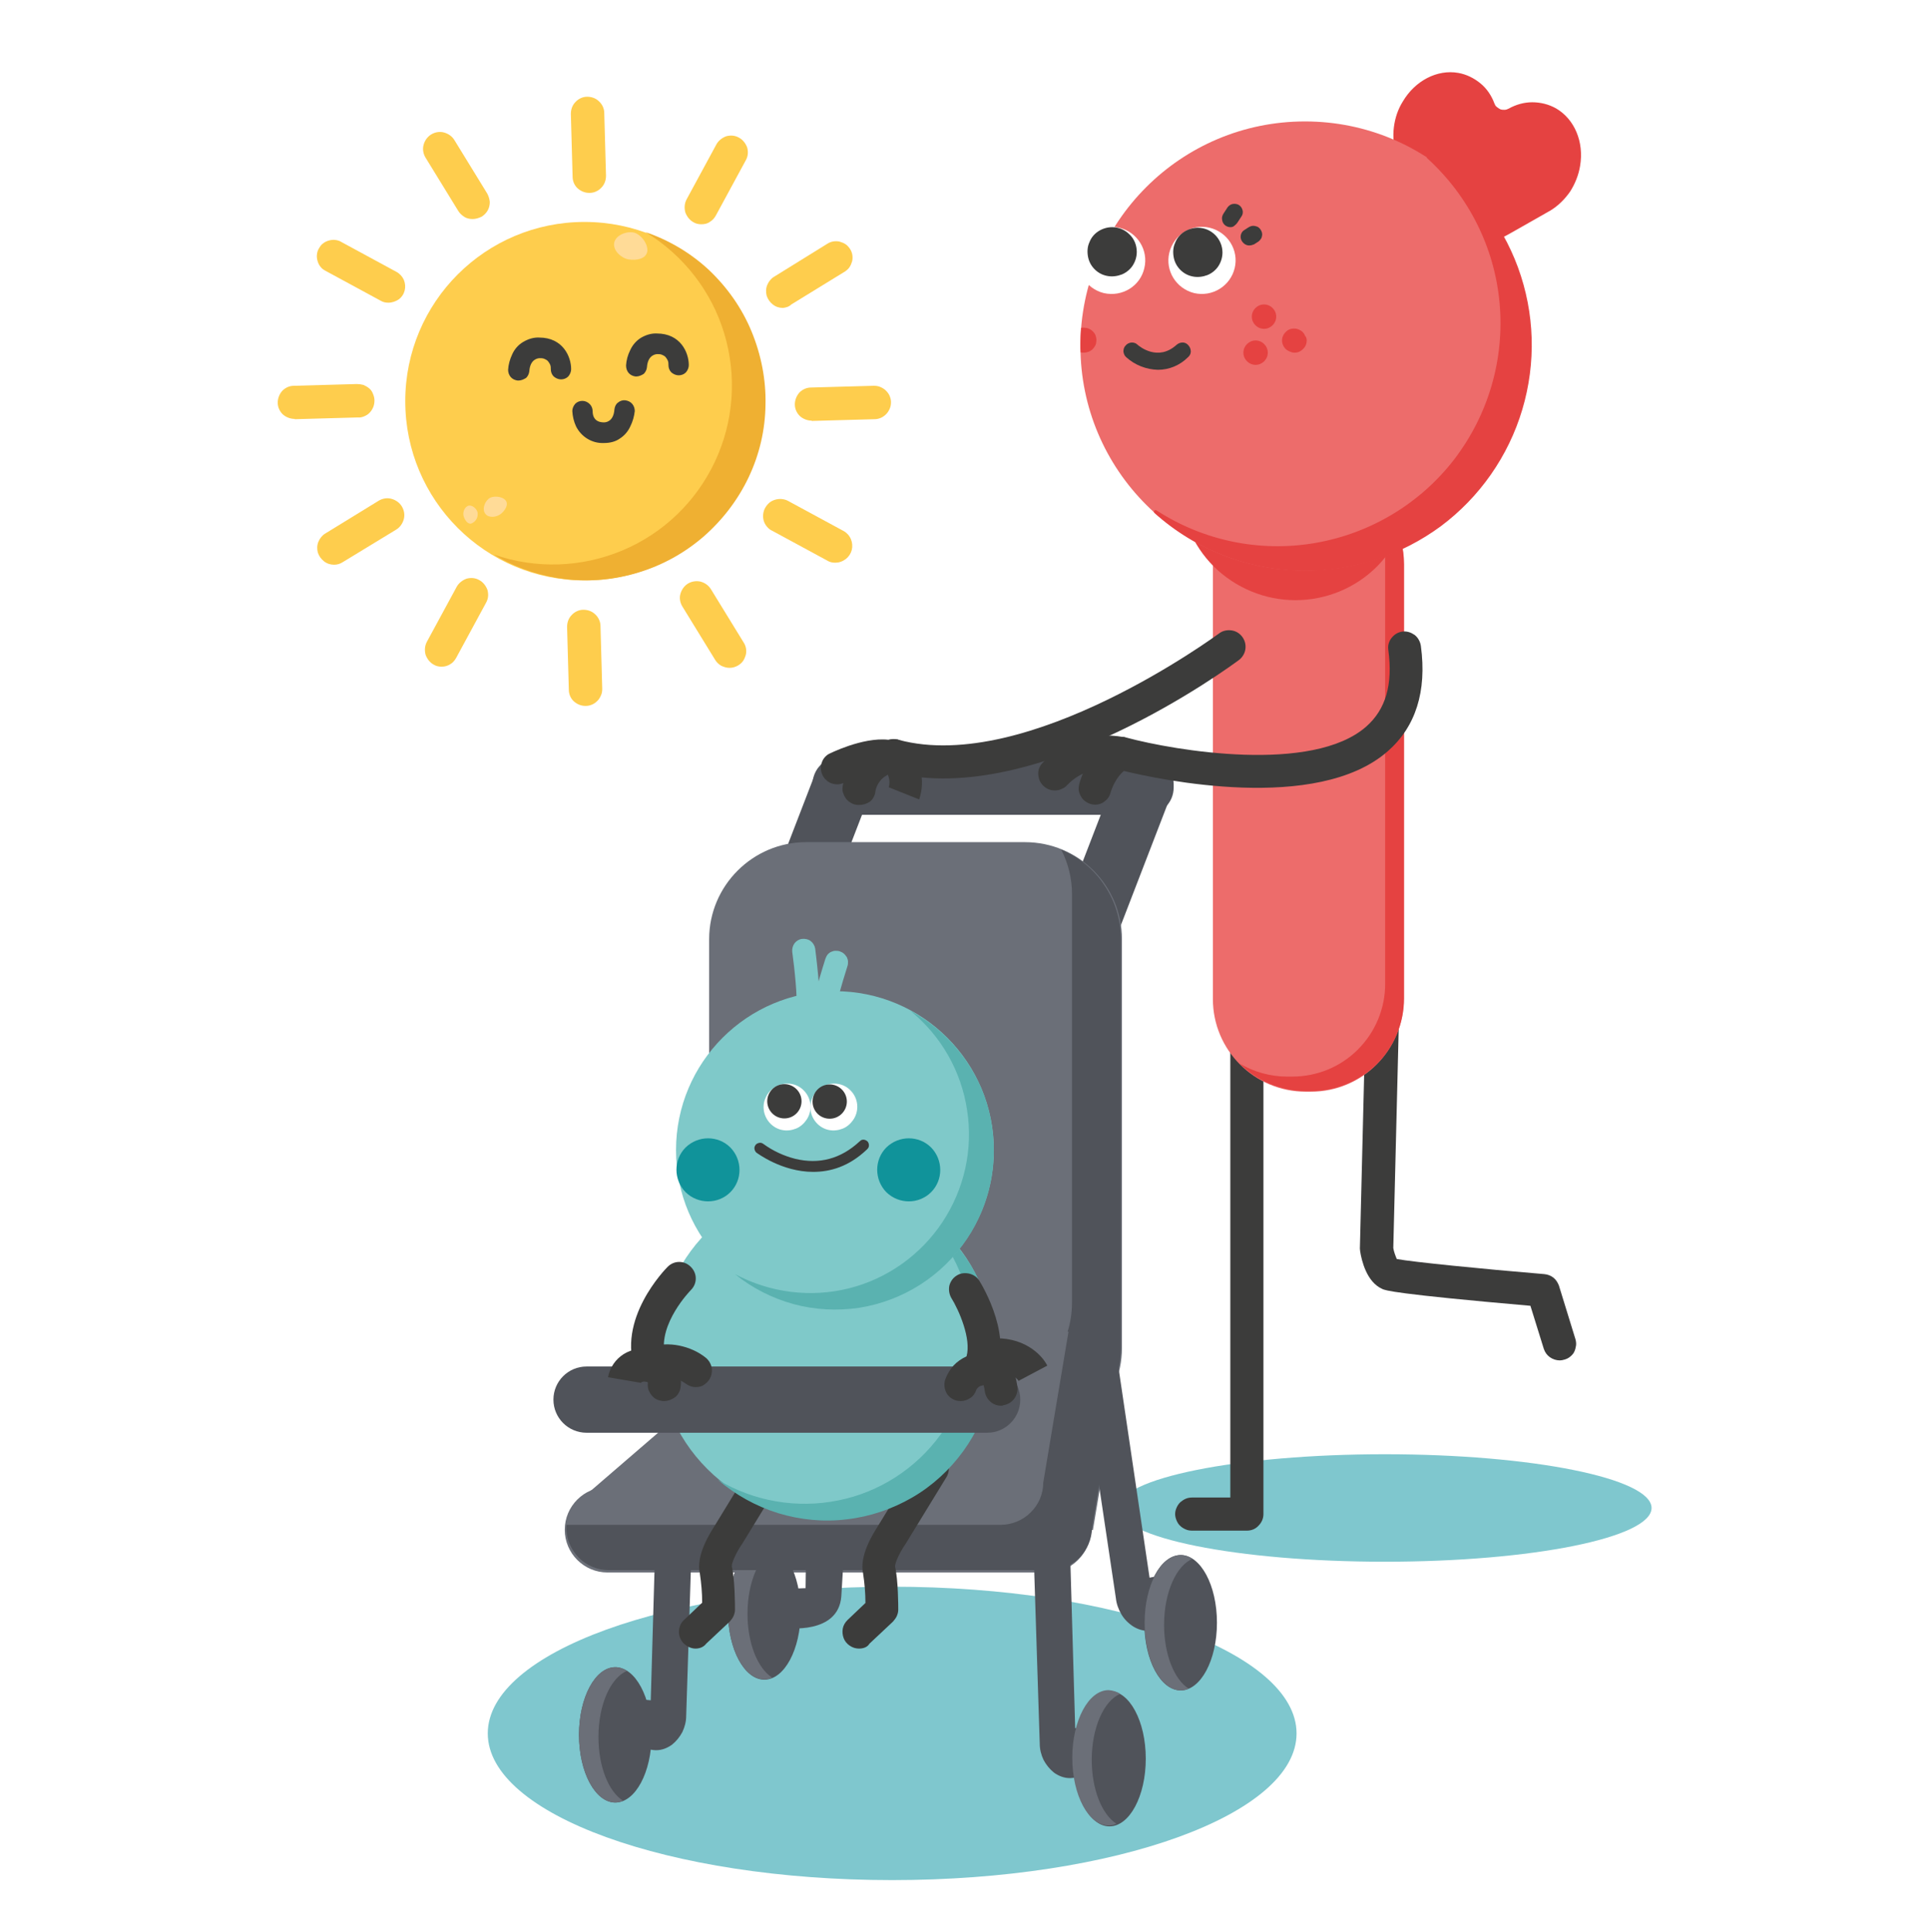<?xml version="1.0" encoding="utf-8"?>
<!-- Generator: Adobe Illustrator 26.3.1, SVG Export Plug-In . SVG Version: 6.00 Build 0)  -->
<svg version="1.1" id="Capa_1" xmlns="http://www.w3.org/2000/svg" xmlns:xlink="http://www.w3.org/1999/xlink" x="0px" y="0px"
	 viewBox="0 0 664 665" style="enable-background:new 0 0 664 665;" xml:space="preserve">
<style type="text/css">
	.st0{clip-path:url(#SVGID_00000111189533464452937060000014694723277018323842_);}
	.st1{fill:#7FC7CE;}
	.st2{fill-rule:evenodd;clip-rule:evenodd;fill:#FECD4D;}
	.st3{fill:#FECD4D;}
	.st4{fill-rule:evenodd;clip-rule:evenodd;fill:#F9B233;}
	.st5{fill:#F9B233;}
	.st6{fill:#3C3C3B;}
	.st7{fill:#F08182;}
	.st8{fill:#FFFFFF;}
	.st9{fill:#ED6C6B;}
	.st10{fill-rule:evenodd;clip-rule:evenodd;fill:#E54241;}
	.st11{fill-rule:evenodd;clip-rule:evenodd;fill:#FFFFFF;}
	.st12{fill-rule:evenodd;clip-rule:evenodd;fill:#ED6C6B;}
	.st13{fill-rule:evenodd;clip-rule:evenodd;fill:#EDEDED;}
	.st14{fill-rule:evenodd;clip-rule:evenodd;fill:#EFB032;}
	.st15{fill-rule:evenodd;clip-rule:evenodd;fill:#F2BE48;}
	.st16{fill:#E54241;}
	.st17{fill-rule:evenodd;clip-rule:evenodd;fill:#008F9D;}
	.st18{clip-path:url(#SVGID_00000080198765435796665140000011881068638447171507_);}
	.st19{fill-rule:evenodd;clip-rule:evenodd;fill:#7FC7CE;}
	.st20{fill-rule:evenodd;clip-rule:evenodd;fill:#FFDA92;}
	.st21{fill:#FED37B;}
	.st22{fill:#F9C76F;}
	.st23{fill:#7FC9C9;}
	.st24{fill:none;stroke:#3C3C3B;stroke-width:3.23;stroke-linecap:round;stroke-linejoin:round;}
	.st25{fill:none;stroke:#3C3C3B;stroke-width:4.05;stroke-linecap:round;stroke-miterlimit:10;}
	.st26{opacity:0.32;fill:#10939A;enable-background:new    ;}
	.st27{fill:#10939A;}
	.st28{fill:none;stroke:#7FC9C9;stroke-width:6.16;stroke-linecap:round;stroke-linejoin:round;}
	.st29{fill:#EAB848;}
	.st30{fill:none;stroke:#FFFFFF;stroke-width:1.65;stroke-miterlimit:10;}
	.st31{fill-rule:evenodd;clip-rule:evenodd;fill:#66BCC4;}
	.st32{fill:#FFDA92;}
	.st33{clip-path:url(#SVGID_00000178912892472303000520000014441793829007921072_);}
	.st34{fill:#EE7269;}
	.st35{fill:#EFB032;}
	.st36{fill:#50535A;}
	
		.st37{clip-path:url(#SVGID_00000178912892472303000520000014441793829007921072_);fill:#C4C4C4;filter:url(#Adobe_OpacityMaskFilter);}
	
		.st38{clip-path:url(#SVGID_00000178912892472303000520000014441793829007921072_);mask:url(#mask0_494_1319_00000070112041417345820040000001686430148282470038_);}
	.st39{fill:#FFDB97;}
	.st40{fill-rule:evenodd;clip-rule:evenodd;fill:#50535A;}
	.st41{fill:#6B6F78;}
	.st42{fill-rule:evenodd;clip-rule:evenodd;fill:#6B6F78;}
	.st43{fill-rule:evenodd;clip-rule:evenodd;fill:#3C3C3B;}
	.st44{fill:#5AB2B0;}
	.st45{fill-rule:evenodd;clip-rule:evenodd;fill:#5AB2B0;}
	.st46{clip-path:url(#SVGID_00000024704985947789663840000004157509583011444623_);}
	.st47{fill:#B0DCDF;}
	.st48{fill-rule:evenodd;clip-rule:evenodd;fill:#C8E6E7;}
	.st49{fill-rule:evenodd;clip-rule:evenodd;fill:#F1BE4A;}
	.st50{fill:#F2BE48;}
	.st51{fill:#A6D7D8;}
	.st52{fill:#CBE4E7;}
	.st53{fill-rule:evenodd;clip-rule:evenodd;fill:#CBE4E7;}
	.st54{fill-rule:evenodd;clip-rule:evenodd;fill:#BBE0E3;}
	.st55{fill:#CDE3E6;}
	.st56{fill:#F39200;}
	.st57{fill:#F7F8F9;}
	.st58{fill:none;stroke:#50535A;stroke-width:6.781;stroke-linecap:round;stroke-linejoin:round;stroke-miterlimit:10;}
	.st59{fill:none;stroke:#50535A;stroke-width:5.191;stroke-linecap:round;stroke-linejoin:round;stroke-miterlimit:10;}
	.st60{fill:#FFDA91;}
	.st61{fill:none;stroke:#3C3C3B;stroke-width:7.128;stroke-linecap:round;stroke-linejoin:round;stroke-miterlimit:10;}
	.st62{fill:none;stroke:#3C3C3B;stroke-width:7.234;stroke-linecap:round;stroke-linejoin:round;stroke-miterlimit:10;}
	.st63{fill-rule:evenodd;clip-rule:evenodd;fill:#EF8081;}
	
		.st64{clip-path:url(#SVGID_00000031912145011113706610000009408087728897721227_);fill-rule:evenodd;clip-rule:evenodd;fill:#EC6C6C;}
	
		.st65{clip-path:url(#SVGID_00000062897478733018106230000006822530589590409632_);fill-rule:evenodd;clip-rule:evenodd;fill:#EC6C6C;}
	
		.st66{clip-path:url(#SVGID_00000171688434826280198920000011266564469363740573_);fill-rule:evenodd;clip-rule:evenodd;fill:#EC6C6C;}
	.st67{fill:none;stroke:#EC6C6C;stroke-width:15.829;stroke-linecap:round;stroke-linejoin:round;stroke-miterlimit:10;}
	.st68{fill:none;stroke:#EF8081;stroke-width:15.829;stroke-linecap:round;stroke-linejoin:round;stroke-miterlimit:10;}
	.st69{fill-rule:evenodd;clip-rule:evenodd;fill:#EC6C6C;}
	.st70{fill-rule:evenodd;clip-rule:evenodd;fill:#ECECEC;}
	.st71{fill:none;stroke:#3C3C3B;stroke-width:6.96;stroke-linecap:round;stroke-linejoin:round;stroke-miterlimit:10;}
	.st72{fill:none;stroke:#50535A;stroke-width:6.594;stroke-linecap:round;stroke-linejoin:round;stroke-miterlimit:10;}
	.st73{fill:#59B1AF;}
	.st74{fill:none;stroke:#50535A;stroke-width:5.047;stroke-linecap:round;stroke-linejoin:round;stroke-miterlimit:10;}
</style>
<g>
	<defs>
		<rect id="SVGID_00000162354089082477907980000008918405296972480142_" x="-601" y="7.9" width="497.9" height="633.7"/>
	</defs>
	<clipPath id="SVGID_00000019641227208649470570000013895562632708337065_">
		<use xlink:href="#SVGID_00000162354089082477907980000008918405296972480142_"  style="overflow:visible;"/>
	</clipPath>
	<defs>
		<filter id="Adobe_OpacityMaskFilter" filterUnits="userSpaceOnUse" x="103.8" y="26.5" width="433.9" height="636.2">
			<feColorMatrix  type="matrix" values="1 0 0 0 0  0 1 0 0 0  0 0 1 0 0  0 0 0 1 0"/>
		</filter>
	</defs>
	
		<mask maskUnits="userSpaceOnUse" x="103.8" y="26.5" width="433.9" height="636.2" id="mask0_494_1319_00000070112041417345820040000001686430148282470038_">
		
			<rect x="-22.2" y="12.5" style="clip-path:url(#SVGID_00000019641227208649470570000013895562632708337065_);fill:#C4C4C4;filter:url(#Adobe_OpacityMaskFilter);" width="664" height="664"/>
	</mask>
	
		<g style="clip-path:url(#SVGID_00000019641227208649470570000013895562632708337065_);mask:url(#mask0_494_1319_00000070112041417345820040000001686430148282470038_);">
		<path class="st3" d="M203,182.8c32,0,57.9-25.9,57.9-57.9c0-32-25.9-57.9-57.9-57.9c-32,0-57.9,25.9-57.9,57.9
			C145.1,156.9,171,182.8,203,182.8z"/>
		<path class="st35" d="M222.7,70.2C235,77.6,244,89.3,248.2,103c4.1,13.7,3.1,28.4-3,41.4c-6.1,12.9-16.8,23.2-29.9,28.7
			s-28,6-41.5,1.3c6.9,4.2,14.7,6.9,22.7,7.9c8,1,16.2,0.3,24-2c7.8-2.4,14.9-6.3,21.1-11.6c6.1-5.3,11.1-11.8,14.5-19.2
			c3.4-7.3,5.3-15.3,5.5-23.4c0.2-8.1-1.4-16.2-4.5-23.6c-3.1-7.5-7.8-14.2-13.7-19.8C237.4,77.1,230.4,72.9,222.7,70.2L222.7,70.2z
			"/>
		<path class="st3" d="M166.9,66c-0.9,0-1.8-0.2-2.6-0.7c-0.8-0.5-1.5-1.1-2-1.9l-10.6-17.3c-0.8-1.2-1-2.7-0.7-4.1
			c0.3-1.4,1.2-2.6,2.4-3.4s2.7-1,4.1-0.7c1.4,0.3,2.6,1.2,3.4,2.4l10.6,17.3c0.5,0.8,0.8,1.8,0.8,2.7c0,1-0.2,1.9-0.7,2.7
			c-0.5,0.8-1.2,1.5-2,2C168.8,65.8,167.8,66,166.9,66L166.9,66z"/>
		<path class="st3" d="M139.7,93c-0.9,0-1.8-0.2-2.6-0.7l-17.8-9.6c-0.6-0.3-1.2-0.8-1.6-1.3c-0.4-0.6-0.8-1.2-1-1.9
			c-0.2-0.7-0.3-1.4-0.2-2.1c0.1-0.7,0.3-1.4,0.6-2c0.3-0.6,0.8-1.2,1.3-1.6c0.6-0.4,1.2-0.8,1.9-1c0.7-0.2,1.4-0.3,2.1-0.2
			c0.7,0.1,1.4,0.3,2,0.6l17.8,9.6c1.1,0.6,1.9,1.5,2.4,2.6c0.5,1.1,0.6,2.3,0.3,3.5c-0.3,1.2-1,2.2-1.9,2.9
			C142.1,92.6,140.9,93,139.7,93L139.7,93z"/>
		<path class="st3" d="M109.3,130.6c-1.4,0-2.8-0.5-3.8-1.5c-1-1-1.6-2.4-1.6-3.8c0-1.4,0.5-2.8,1.5-3.8c1-1,2.4-1.6,3.8-1.6
			l20.3-0.6c0.7,0,1.4,0.1,2.1,0.3c0.7,0.2,1.3,0.6,1.8,1.1c0.5,0.5,1,1.1,1.3,1.7c0.3,0.7,0.5,1.4,0.5,2.1c0,0.7-0.1,1.4-0.4,2.1
			c-0.3,0.7-0.7,1.3-1.2,1.8c-0.5,0.5-1.1,0.9-1.8,1.2c-0.7,0.3-1.4,0.4-2.1,0.4l-20.3,0.6H109.3z"/>
		<path class="st3" d="M122.1,177.7c-1.2,0-2.3-0.4-3.3-1.1c-0.9-0.7-1.6-1.7-1.9-2.8c-0.3-1.1-0.3-2.3,0.2-3.4
			c0.4-1.1,1.2-2,2.2-2.6l17.3-10.6c1.2-0.8,2.7-1,4.1-0.7c1.4,0.3,2.6,1.2,3.4,2.4c0.8,1.2,1,2.7,0.7,4.1c-0.3,1.4-1.2,2.6-2.4,3.4
			l-17.3,10.6C124.1,177.4,123.1,177.7,122.1,177.7z"/>
		<path class="st3" d="M156.8,210.7c-0.9,0-1.8-0.2-2.5-0.6c-1.3-0.7-2.2-1.8-2.6-3.2c-0.4-1.4-0.3-2.9,0.4-4.1l9.6-17.8
			c0.7-1.3,1.8-2.2,3.2-2.6s2.9-0.3,4.1,0.4c1.3,0.7,2.2,1.8,2.6,3.2c0.4,1.4,0.3,2.9-0.4,4.1l-9.6,17.8c-0.5,0.9-1.2,1.6-2,2.1
			C158.8,210.4,157.8,210.7,156.8,210.7L156.8,210.7z"/>
		<path class="st3" d="M203.3,223.3c-1.4,0-2.8-0.6-3.8-1.5c-1-1-1.6-2.3-1.6-3.7l-0.6-20.3c0-1.4,0.5-2.8,1.5-3.9
			c1-1,2.3-1.6,3.8-1.7s2.8,0.5,3.9,1.5c1,1,1.7,2.3,1.7,3.8l0.6,20.3c0,0.7-0.1,1.4-0.4,2.1c-0.3,0.7-0.6,1.3-1.1,1.8
			s-1.1,0.9-1.7,1.2c-0.6,0.3-1.3,0.4-2.1,0.5H203.3z"/>
		<path class="st3" d="M249.8,211c-0.9,0-1.8-0.2-2.6-0.7c-0.8-0.4-1.5-1.1-2-1.9l-10.6-17.3c-0.8-1.2-1-2.7-0.7-4.1
			c0.3-1.4,1.2-2.6,2.4-3.3c1.2-0.8,2.7-1,4.1-0.7c1.4,0.3,2.6,1.2,3.3,2.4l10.6,17.3c0.4,0.6,0.6,1.3,0.7,2s0.1,1.4-0.1,2.1
			s-0.5,1.3-0.9,1.9c-0.4,0.6-0.9,1.1-1.5,1.4C251.8,210.8,250.8,211,249.8,211L249.8,211z"/>
		<path class="st3" d="M284,177c-0.9,0-1.8-0.2-2.6-0.7l-17.8-9.6c-0.6-0.3-1.2-0.8-1.7-1.3c-0.5-0.5-0.8-1.2-1-1.9
			s-0.3-1.4-0.2-2.1c0.1-0.7,0.3-1.4,0.6-2c0.3-0.6,0.8-1.2,1.4-1.6c0.6-0.5,1.2-0.8,1.9-1c0.7-0.2,1.4-0.3,2.1-0.2
			c0.7,0.1,1.4,0.3,2,0.7l17.8,9.6c1.1,0.6,1.9,1.5,2.4,2.6c0.5,1.1,0.6,2.3,0.3,3.5c-0.3,1.2-1,2.2-1.9,2.9
			C286.4,176.6,285.2,177,284,177L284,177z"/>
		<path class="st3" d="M276.4,131.2c-1.4,0-2.8-0.5-3.8-1.5c-1-1-1.6-2.4-1.6-3.8c0-1.4,0.5-2.8,1.5-3.8c1-1,2.4-1.6,3.8-1.6
			l20.3-0.6c0.7,0,1.4,0.1,2.1,0.4c0.7,0.3,1.3,0.6,1.8,1.1c0.5,0.5,0.9,1.1,1.2,1.7c0.3,0.6,0.5,1.3,0.5,2.1c0,0.7-0.1,1.4-0.4,2.1
			c-0.3,0.7-0.6,1.3-1.1,1.8c-0.5,0.5-1.1,0.9-1.7,1.2c-0.6,0.3-1.3,0.4-2.1,0.5l-20.3,0.6H276.4z"/>
		<path class="st3" d="M267.1,94.7c-1.2,0-2.3-0.4-3.3-1.1c-0.9-0.7-1.6-1.7-1.9-2.8c-0.3-1.1-0.3-2.3,0.2-3.4
			c0.4-1.1,1.2-2,2.2-2.6L281.5,74c0.6-0.4,1.3-0.6,2-0.7c0.7-0.1,1.4-0.1,2.1,0.1c0.7,0.2,1.3,0.5,1.9,0.9c0.6,0.4,1.1,0.9,1.4,1.5
			c0.4,0.6,0.6,1.3,0.7,2s0.1,1.4-0.1,2.1c-0.2,0.7-0.5,1.3-0.9,1.9c-0.4,0.6-0.9,1.1-1.5,1.4l-17.3,10.6
			C269.1,94.4,268.1,94.7,267.1,94.7L267.1,94.7z"/>
		<path class="st3" d="M240.8,67.7c-0.9,0-1.8-0.2-2.6-0.7c-1.3-0.7-2.2-1.8-2.6-3.2c-0.4-1.4-0.3-2.9,0.4-4.1l9.6-17.8
			c0.7-1.3,1.8-2.2,3.2-2.6c1.4-0.4,2.9-0.3,4.1,0.4c1.3,0.7,2.2,1.8,2.6,3.2c0.4,1.4,0.3,2.9-0.4,4.1l-9.6,17.8
			c-0.5,0.9-1.2,1.6-2,2.1C242.7,67.5,241.7,67.7,240.8,67.7z"/>
		<path class="st3" d="M204.5,57.5c-1.4,0-2.8-0.6-3.8-1.5c-1-1-1.6-2.3-1.6-3.7L198.6,32c0-1.4,0.5-2.8,1.5-3.9
			c1-1,2.3-1.7,3.8-1.7c1.4,0,2.8,0.5,3.9,1.5c1,1,1.6,2.3,1.7,3.8l0.6,20.3c0,1.4-0.5,2.8-1.5,3.9c-1,1-2.3,1.7-3.8,1.7H204.5z"/>
		<path class="st6" d="M219.7,116.9h-0.2c-0.9-0.1-1.7-0.5-2.3-1.1c-0.6-0.7-0.9-1.5-0.8-2.4c0.1-1.7,0.6-3.4,1.3-4.9
			c0.7-1.7,2-3.1,3.5-4.1c1.5-1,3.4-1.5,5.2-1.4c7.6,0,10.3,6.1,10.3,10.2c0,0.9-0.4,1.7-1,2.4c-0.6,0.6-1.5,1-2.4,1
			c-0.9,0-1.7-0.4-2.4-1c-0.6-0.6-1-1.5-1-2.4c0-0.5,0-1-0.2-1.4c-0.2-0.5-0.4-0.9-0.8-1.2c-0.4-0.3-0.8-0.6-1.2-0.8
			c-0.5-0.2-1-0.2-1.4-0.2c-0.5,0-3.1,0.2-3.4,4.2c-0.1,0.8-0.4,1.6-1.1,2.2C221.4,116.6,220.6,116.9,219.7,116.9L219.7,116.9z"/>
		<path class="st6" d="M181.6,118.2h-0.2c-0.9-0.1-1.7-0.5-2.3-1.1c-0.6-0.7-0.9-1.5-0.8-2.4c0.1-1.7,0.6-3.4,1.3-4.9
			c0.7-1.7,2-3.1,3.5-4.1c1.5-1,3.4-1.5,5.2-1.4c7.6,0,10.3,6.1,10.3,10.2c0,0.9-0.3,1.7-1,2.4c-0.6,0.6-1.5,1-2.4,1
			c-0.9,0-1.7-0.4-2.4-1c-0.6-0.6-1-1.5-1-2.4c0-0.5,0-1-0.2-1.4c-0.2-0.5-0.4-0.9-0.8-1.2c-0.3-0.3-0.8-0.6-1.2-0.8
			c-0.5-0.2-1-0.2-1.4-0.2c-0.5,0-3.1,0.2-3.4,4.2c-0.1,0.8-0.4,1.6-1.1,2.2C183.2,117.9,182.4,118.2,181.6,118.2L181.6,118.2z"/>
		<path class="st6" d="M209.4,138.4h-0.1c-1.9,0.1-3.7-0.4-5.3-1.3c-1.6-0.9-2.9-2.3-3.7-4c-0.8-1.6-1.2-3.3-1.2-5
			c0-0.9,0.4-1.7,1-2.3c0.6-0.6,1.5-1,2.3-1l0,0c0.9,0,1.7,0.4,2.3,1c0.6,0.6,1,1.5,1,2.4c0,1.6,0.7,3.6,3.6,3.6
			c0.6,0,3.1-0.2,3.4-4.2c0.1-0.9,0.5-1.6,1.2-2.2c0.7-0.6,1.5-0.8,2.4-0.8c0.9,0.1,1.7,0.5,2.2,1.1c0.6,0.6,0.9,1.5,0.9,2.3
			c-0.1,1.7-0.6,3.4-1.4,4.9c-0.7,1.7-2,3.1-3.5,4C213,137.9,211.2,138.4,209.4,138.4L209.4,138.4z"/>
		<path class="st39" d="M165.5,158.7c1.2-0.3,2.7,0.9,3,2.2c0.1,0.7,0,1.5-0.4,2.1c-0.4,0.6-0.9,1.2-1.6,1.5
			c-1.2,0.3-2.2-1.1-2.5-2.4C163.6,160.8,164.2,159,165.5,158.7z"/>
		<path class="st39" d="M212.6,73.8c0.4-2.4,3.7-3.8,6.1-3.4c2.4,0.4,5,3.8,4.6,6.2c-0.4,2.4-3.6,2.9-6,2.5
			C214.9,78.7,212.2,76.2,212.6,73.8z"/>
		<path class="st39" d="M171,161.3c-1.1-1.3-0.3-3.8,1-4.9c1.3-1.1,4.4-0.9,5.4,0.5c1.1,1.3-0.1,3.3-1.5,4.4
			C174.6,162.4,172.1,162.6,171,161.3z"/>
		<path class="st1" d="M451.5,559.8c47.6,0,86.2-7.8,86.2-17.4c0-9.6-38.6-17.4-86.2-17.4c-47.6,0-86.2,7.8-86.2,17.4
			C365.3,552,403.9,559.8,451.5,559.8z"/>
		<path class="st1" d="M292.4,662.6c72.1,0,130.6-21.2,130.6-47.4s-58.5-47.4-130.6-47.4s-130.6,21.2-130.6,47.4
			S220.2,662.6,292.4,662.6z"/>
		<path class="st36" d="M374.5,299.9h-99c-4.9,0-8.9,4-8.9,8.9v1.1c0,4.9,4,8.9,8.9,8.9h99c4.9,0,8.9-4,8.9-8.9v-1.1
			C383.3,303.8,379.4,299.9,374.5,299.9z"/>
		<path class="st40" d="M381.8,313.9l-18,46.8c-0.9,2.3-2.7,4.2-5,5.2c-2.3,1-4.9,1.1-7.2,0.2l0,0c-1.2-0.4-2.2-1.1-3.1-2
			c-0.9-0.9-1.6-1.9-2.1-3c-0.5-1.1-0.8-2.3-0.8-3.6c0-1.2,0.2-2.5,0.6-3.6l18-46.8c0.9-2.3,2.7-4.2,5-5.2c2.3-1,4.9-1.1,7.2-0.2
			c2.3,0.9,4.2,2.7,5.2,5C382.6,309,382.7,311.5,381.8,313.9L381.8,313.9z"/>
		<path class="st40" d="M285.1,312.2l-18,46.8c-0.9,2.3-2.7,4.2-5,5.2c-2.3,1-4.9,1.1-7.2,0.2l0,0c-2.3-0.9-4.2-2.7-5.2-5
			c-1-2.3-1.1-4.9-0.2-7.2l18-46.8c0.4-1.2,1.1-2.2,2-3.1c0.8-0.9,1.9-1.6,3-2.1c1.1-0.5,2.3-0.8,3.6-0.8c1.2,0,2.5,0.2,3.6,0.6l0,0
			c1.2,0.4,2.2,1.1,3.1,2c0.9,0.9,1.6,1.9,2.1,3c0.5,1.1,0.8,2.3,0.8,3.6C285.7,309.8,285.5,311,285.1,312.2L285.1,312.2z"/>
		<path class="st41" d="M335.3,327.4h-70.7c-17.3,0-31.4,14-31.4,31.4v132c0,17.3,14,31.3,31.4,31.3h70.7c17.3,0,31.4-14,31.4-31.3
			v-132C366.6,341.4,352.6,327.4,335.3,327.4z"/>
		<path class="st42" d="M239.7,498.3l-50.4,43.5l167.9,7.8l8.3-49.4L239.7,498.3z"/>
		<path class="st41" d="M342.7,535.7H200.4c-7.6,0-13.8,6.2-13.8,13.8v0c0,7.6,6.2,13.8,13.8,13.8h142.3c7.6,0,13.8-6.2,13.8-13.8v0
			C356.5,541.8,350.3,535.7,342.7,535.7z"/>
		<path class="st6" d="M407,549.8h-17.6c-0.7,0-1.4-0.1-2.1-0.3s-1.3-0.6-1.8-1.1c-0.5-0.5-0.9-1.1-1.2-1.8
			c-0.3-0.7-0.4-1.4-0.4-2.1c0-0.7,0.1-1.4,0.4-2.1c0.3-0.7,0.7-1.3,1.2-1.8c0.5-0.5,1.1-0.9,1.8-1.1s1.4-0.4,2.1-0.3h12.3V392.6
			c0-0.7,0.1-1.4,0.3-2.1s0.6-1.3,1.1-1.8c0.5-0.5,1.1-0.9,1.8-1.2c0.7-0.3,1.4-0.4,2.1-0.4s1.4,0.1,2.1,0.4
			c0.7,0.3,1.3,0.7,1.8,1.2c0.5,0.5,0.9,1.1,1.1,1.8c0.3,0.7,0.4,1.4,0.3,2.1v151.8c0,1.4-0.6,2.8-1.6,3.8
			C409.8,549.2,408.4,549.8,407,549.8z"/>
		<path class="st6" d="M508,494.8c-1.1,0-2.2-0.4-3.2-1c-0.9-0.7-1.6-1.6-1.9-2.7l-4.3-13.9c-44.1-3.8-46.9-5-47.8-5.5
			c-5.1-2.3-6.7-9.2-7.1-12.1c0-0.3-0.1-0.6,0-0.9l2-80.4c0-0.7,0.2-1.4,0.5-2c0.3-0.6,0.7-1.2,1.2-1.7c0.5-0.5,1.1-0.9,1.8-1.1
			c0.7-0.3,1.3-0.4,2-0.4c0.7,0,1.4,0.2,2,0.5c0.6,0.3,1.2,0.7,1.7,1.2c0.5,0.5,0.9,1.1,1.1,1.8c0.3,0.7,0.4,1.3,0.4,2l-2,79.8
			c0.2,1.2,0.6,2.4,1.1,3.5c5,0.9,27.4,3.2,47.7,4.9c1.1,0.1,2.1,0.5,2.9,1.2c0.8,0.7,1.4,1.6,1.7,2.6l5.3,17.3
			c0.2,0.7,0.3,1.4,0.2,2.1c-0.1,0.7-0.3,1.4-0.6,2c-0.3,0.6-0.8,1.2-1.3,1.6c-0.5,0.4-1.2,0.8-1.8,1
			C509.1,494.7,508.6,494.8,508,494.8L508,494.8z"/>
		<path class="st16" d="M504.7,122.8c2.5-1.5,4.6-3.6,6.2-6c1.6-2.4,2.7-5.1,3.1-8c1.3-7.4-1.8-14.6-7.5-17.9
			c-2.2-1.3-4.8-1.9-7.4-1.9c-2.6,0-5.1,0.7-7.4,2c-0.5,0.3-1,0.4-1.6,0.5c-0.5,0-1.1,0-1.6-0.2c-0.5-0.2-1-0.5-1.4-0.9
			c-0.4-0.4-0.7-0.9-0.9-1.4c-0.9-2.4-2.4-4.6-4.3-6.3s-4.3-2.8-6.9-3.3c-6.5-1.2-13.5,2.4-17.3,8.9c-1.5,2.5-2.4,5.2-2.8,8.1
			c-0.3,2.9,0,5.8,0.9,8.5l0.3,0.8l5.6,14.7l6.3,16.2c0.2,0.7,0.6,1.3,1.1,1.8c0.5,0.5,1.1,0.9,1.8,1.1c0.7,0.2,1.4,0.3,2.1,0.3
			c0.7-0.1,1.4-0.3,2-0.6l16.6-9l12.4-7L504.7,122.8z"/>
		<path class="st16" d="M472.6,140.5c-0.6,0-1.2-0.1-1.8-0.3c-0.7-0.3-1.4-0.7-2-1.3c-0.6-0.6-1-1.2-1.3-2l-6.3-16.2l-5.9-15.6
			c-0.9-2.8-1.2-5.8-0.9-8.8c0.3-3,1.3-5.8,2.9-8.4c3.9-6.7,11.1-10.4,17.9-9.2c2.6,0.5,5.1,1.7,7.1,3.4c2,1.7,3.6,4,4.5,6.5
			c0.2,0.4,0.4,0.8,0.8,1.2c0.3,0.3,0.7,0.6,1.2,0.7c0.4,0.2,0.9,0.2,1.4,0.2c0.5,0,0.9-0.2,1.3-0.4c2.3-1.3,5-2.1,7.6-2.1
			c2.7,0,5.3,0.7,7.7,2c6,3.4,9.1,10.9,7.8,18.5c-0.5,2.9-1.6,5.7-3.2,8.2c-1.6,2.5-3.8,4.6-6.3,6.1l0,0l-0.7,0.4l-12.4,7l-16.6,9
			C474.5,140.2,473.5,140.5,472.6,140.5z M472.6,79.8c-5.5,0-11.1,3.3-14.3,8.8c-1.4,2.4-2.4,5.1-2.7,7.9c-0.3,2.8,0,5.6,0.8,8.3
			l0.3,0.8l5.5,14.7l6.3,16.2c0.2,0.6,0.6,1.1,1,1.6c0.4,0.4,1,0.8,1.6,1c0.6,0.2,1.2,0.3,1.8,0.2c0.6-0.1,1.2-0.2,1.8-0.6l16.6-9
			l13.1-7.4c2.4-1.5,4.4-3.5,6-5.8c1.6-2.3,2.6-5,3-7.8c1.2-7.1-1.7-14.2-7.2-17.3c-2.2-1.2-4.6-1.9-7.1-1.8c-2.5,0-4.9,0.7-7.1,1.9
			c-0.6,0.3-1.2,0.5-1.8,0.5c-0.6,0-1.3,0-1.9-0.3c-0.6-0.2-1.1-0.6-1.6-1c-0.5-0.4-0.8-1-1-1.6c-0.8-2.3-2.3-4.4-4.2-6
			c-1.9-1.6-4.2-2.7-6.6-3.1C474.2,79.9,473.4,79.8,472.6,79.8L472.6,79.8z"/>
		<path class="st9" d="M427.7,207.7h-1.8c-16.5,0-30,13.4-30,29.9V378c0,16.5,13.4,30,30,30h1.8c16.5,0,29.9-13.4,29.9-30V237.7
			C457.7,221.1,444.3,207.7,427.7,207.7z"/>
		<path class="st10" d="M443,211.8c5.5,5.6,8.7,13.1,8.7,21v140.3c0,7.9-3.2,15.6-8.8,21.2c-5.6,5.6-13.2,8.8-21.2,8.8h-1.8
			c-5.4,0-10.7-1.5-15.3-4.2c2.8,2.8,6.1,5.1,9.8,6.6c3.7,1.5,7.6,2.3,11.5,2.3h1.8c7.9,0,15.6-3.2,21.2-8.8
			c5.6-5.6,8.8-13.2,8.8-21.2V237.5c0-5.2-1.4-10.3-3.9-14.8C451.2,218.2,447.5,214.4,443,211.8z"/>
		<path class="st10" d="M422.7,249.1c-9.9,0-19.4-3.9-26.4-10.9c-7-7-10.9-16.5-10.9-26.4l0,0c0-9.9,3.9-19.4,10.9-26.3
			c7-7,16.5-10.9,26.4-10.9l0,0c9.9,0,19.4,3.9,26.4,10.9c7,7,10.9,16.5,10.9,26.3l0,0c0,9.9-3.9,19.4-10.9,26.4
			C442.1,245.2,432.6,249.1,422.7,249.1L422.7,249.1z"/>
		<path class="st9" d="M425.7,239.6c40.1,0,72.5-32.5,72.5-72.6c0-40.1-32.5-72.5-72.5-72.5s-72.5,32.5-72.5,72.5
			C353.2,207.1,385.7,239.6,425.7,239.6z"/>
		<path class="st10" d="M465.7,105.9c13.6,12.2,22.1,29.1,23.8,47.3c1.7,18.2-3.6,36.4-14.7,50.9c-11.2,14.5-27.4,24.2-45.4,27.3
			c-18,3.1-36.6-0.8-51.9-10.9c7.4,6.7,16.2,11.7,25.6,14.9c9.5,3.1,19.5,4.3,29.5,3.4c9.9-0.9,19.6-3.9,28.3-8.7
			c8.7-4.8,16.4-11.4,22.5-19.3c6.1-7.9,10.5-17,12.9-26.7c2.4-9.7,2.8-19.8,1.1-29.6c-1.7-9.8-5.3-19.2-10.8-27.6
			C481.2,118.5,474,111.4,465.7,105.9L465.7,105.9z"/>
		<path class="st16" d="M425.9,239.7c-18,0-35.4-6.7-48.8-18.7c-0.1-0.1-0.2-0.2-0.2-0.4c0-0.1,0-0.3,0.1-0.4
			c0.1-0.1,0.2-0.2,0.4-0.2c0.1,0,0.3,0,0.4,0.1c15.2,9.8,33.5,13.6,51.3,10.5c17.8-3.1,33.8-12.7,44.9-27.1
			c11-14.3,16.3-32.3,14.6-50.3c-1.6-18-9.9-34.8-23.3-46.9c-0.1-0.1-0.2-0.2-0.2-0.4s0-0.3,0.1-0.4c0.1-0.1,0.2-0.2,0.4-0.2
			c0.1,0,0.3,0,0.4,0.1c13.2,8.6,23.2,21.3,28.6,36.1c5.4,14.8,5.9,30.9,1.4,46c-4.5,15.1-13.8,28.3-26.4,37.7
			C457,234.6,441.6,239.7,425.9,239.7L425.9,239.7z M383.7,224.9c15.2,10.7,33.9,15.2,52.3,12.4s35-12.6,46.3-27.3
			s16.5-33.3,14.5-51.8c-2-18.5-11.2-35.5-25.5-47.4c11.5,12.7,18.2,29,18.9,46.1c0.7,17.1-4.6,33.9-15.1,47.5
			c-10.4,13.6-25.3,23.1-42,26.8C416.4,235,398.9,232.7,383.7,224.9L383.7,224.9z"/>
		<path class="st8" d="M403,141.9c1.4-5.8-2.2-11.6-8-13c-5.8-1.4-11.6,2.2-13,8c-1.4,5.8,2.2,11.6,8,13
			C395.8,151.3,401.7,147.7,403,141.9z"/>
		<path class="st43" d="M399.1,136.8c0,1.6-0.5,3.1-1.3,4.4c-0.9,1.3-2.1,2.3-3.6,2.9c-1.5,0.6-3.1,0.8-4.6,0.5
			c-1.6-0.3-3-1.1-4.1-2.2c-1.1-1.1-1.9-2.5-2.2-4.1c-0.3-1.6-0.2-3.2,0.5-4.6c0.6-1.5,1.6-2.7,2.9-3.6c1.3-0.9,2.9-1.3,4.4-1.3
			c2.1,0,4.2,0.8,5.7,2.3C398.2,132.7,399.1,134.7,399.1,136.8z"/>
		<path class="st6" d="M378.3,174.7c-3.8-0.1-7.4-1.5-10.2-4c-0.5-0.5-0.9-1.2-0.9-1.9c0-0.7,0.2-1.4,0.7-2c0.5-0.5,1.2-0.9,1.9-0.9
			c0.7,0,1.4,0.2,2,0.7c0.7,0.6,6.5,5.5,12.6,0c0.5-0.5,1.2-0.7,2-0.7c0.7,0,1.4,0.4,1.9,0.9c0.5,0.5,0.7,1.2,0.7,2
			c0,0.7-0.4,1.4-0.9,1.9C385.4,173.3,381.9,174.7,378.3,174.7z"/>
		<path class="st6" d="M401.7,128.7c-0.5,0-1.1-0.2-1.5-0.5c-0.6-0.4-1-1-1.2-1.7s0-1.5,0.4-2.1l1.4-2.1c0.4-0.5,1-0.9,1.7-1
			c0.7-0.1,1.4,0,1.9,0.4c0.6,0.4,1,1,1.2,1.6s0.1,1.4-0.2,2l-1.4,2.1c-0.2,0.4-0.6,0.7-1,0.9S402.1,128.7,401.7,128.7L401.7,128.7z
			"/>
		<path class="st6" d="M407.7,134.6c-0.6,0-1.2-0.2-1.6-0.5c-0.5-0.3-0.8-0.8-1-1.4c-0.2-0.6-0.2-1.2,0-1.7c0.2-0.6,0.6-1,1-1.4
			l1.3-0.9c0.3-0.2,0.6-0.4,1-0.5c0.4-0.1,0.7-0.1,1.1,0c0.4,0.1,0.7,0.2,1,0.4c0.3,0.2,0.6,0.5,0.8,0.8c0.2,0.3,0.4,0.6,0.4,1
			s0.1,0.7,0,1.1c-0.1,0.4-0.2,0.7-0.4,1c-0.2,0.3-0.5,0.6-0.8,0.8l-1.3,0.8C408.8,134.4,408.3,134.5,407.7,134.6L407.7,134.6z"/>
		<path class="st8" d="M373.9,141.9c1.4-5.8-2.2-11.6-8-13c-5.8-1.4-11.6,2.2-13,8c-1.4,5.8,2.2,11.6,8,13
			C366.7,151.3,372.5,147.7,373.9,141.9z"/>
		<path class="st43" d="M371.4,136.6c0,1.6-0.5,3.1-1.3,4.4c-0.9,1.3-2.1,2.3-3.6,2.9c-1.5,0.6-3.1,0.8-4.6,0.5
			c-1.6-0.3-3-1.1-4.1-2.2c-1.1-1.1-1.9-2.5-2.2-4.1c-0.3-1.6-0.1-3.2,0.5-4.6c0.6-1.5,1.6-2.7,2.9-3.6c1.3-0.9,2.9-1.3,4.4-1.3
			c2.1,0,4.2,0.8,5.7,2.3C370.6,132.4,371.4,134.5,371.4,136.6z"/>
		<path class="st6" d="M358,315.2c-0.8,0-1.6-0.2-2.3-0.5c-0.7-0.4-1.4-0.9-1.9-1.5c-0.5-0.6-0.8-1.4-1-2.2
			c-0.2-0.8-0.1-1.6,0.1-2.4c0.3-1.1,3.1-11.2,11.8-14.8c1.1-0.4,2.3-0.5,3.4-0.2c15.7,4.2,60.2,11.7,77.6-3.5
			c6.3-5.5,8.6-13.6,7.2-24.6c-0.1-0.7-0.1-1.4,0.1-2.1c0.2-0.7,0.5-1.3,0.9-1.9c0.4-0.6,1-1,1.6-1.4c0.6-0.4,1.3-0.6,2-0.7
			c0.7-0.1,1.4,0,2.1,0.2c0.7,0.2,1.3,0.5,1.9,1c0.6,0.4,1,1,1.4,1.6c0.3,0.6,0.6,1.3,0.6,2c1.9,14.7-1.7,26.1-10.7,34
			c-22.9,20.1-74,9.1-85.2,6.4c-2.4,1.9-3.9,5.6-4.3,6.9c-0.3,1.1-1,2.1-1.9,2.8C360.3,314.8,359.2,315.2,358,315.2z"/>
		<path class="st6" d="M344.9,310.7c-1,0-2-0.3-2.8-0.8c-0.8-0.5-1.5-1.3-1.9-2.2c-0.4-0.9-0.6-1.9-0.4-2.9c0.1-1,0.6-1.9,1.2-2.7
			c3.3-3.5,7.4-6.1,12-7.6c4.6-1.5,9.5-1.8,14.2-0.9c0.7,0.1,1.3,0.4,1.9,0.8s1.1,0.9,1.5,1.4c0.4,0.6,0.7,1.2,0.8,1.9
			c0.1,0.7,0.2,1.4,0,2.1c-0.1,0.7-0.4,1.3-0.8,1.9c-0.4,0.6-0.9,1.1-1.4,1.5c-0.6,0.4-1.2,0.7-1.9,0.8c-0.7,0.1-1.4,0.2-2.1,0
			c-2.9-0.6-5.9-0.4-8.8,0.5c-2.8,0.9-5.4,2.5-7.5,4.6c-0.5,0.6-1.1,1-1.8,1.3C346.4,310.5,345.6,310.7,344.9,310.7L344.9,310.7z"/>
		<path class="st6" d="M281.7,315.4c-0.3,0-0.7,0-1-0.1c-0.7-0.1-1.3-0.4-1.9-0.8c-0.6-0.4-1.1-0.9-1.5-1.5
			c-0.4-0.6-0.7-1.2-0.8-1.9s-0.1-1.4,0-2.1c0.7-4,2.7-7.6,5.7-10.4c3-2.7,6.8-4.4,10.9-4.6c0.5,0,1.1,0,1.6,0.2
			c41.7,11.2,102.9-34,103.5-34.5c1.1-0.8,2.5-1.1,3.9-0.9c1.4,0.2,2.6,1,3.5,2.1c0.8,1.1,1.2,2.5,1,3.9c-0.2,1.4-0.9,2.6-2,3.5
			c-2.6,2-65.1,48.1-111.6,36.5c-1.5,0.3-2.9,1-4,2.2c-1.1,1.1-1.8,2.6-2,4.1c-0.2,1.2-0.9,2.3-1.8,3.1
			C284.2,314.9,283,315.4,281.7,315.4L281.7,315.4z"/>
		<path class="st6" d="M301.1,313.6l-9.9-3.9v0.1c0.2-0.6,1-3.5-2-6.5c-0.5-0.5-0.9-1.1-1.2-1.7c-0.3-0.7-0.4-1.4-0.5-2.1
			c0-0.7,0.1-1.4,0.4-2.1c0.3-0.7,0.7-1.3,1.2-1.8s1.1-0.9,1.8-1.2c0.7-0.3,1.4-0.4,2.1-0.4c0.7,0,1.4,0.2,2.1,0.5
			c0.7,0.3,1.2,0.7,1.7,1.2c2.4,2.2,4,5.1,4.8,8.3C302.4,307.1,302.2,310.5,301.1,313.6z"/>
		<path class="st6" d="M274.6,308.7c-1.2,0-2.4-0.4-3.3-1.2s-1.6-1.8-1.9-3c-0.3-1.2-0.1-2.4,0.4-3.5c0.5-1.1,1.4-2,2.5-2.5
			c2.3-1.1,14.2-6.5,21.8-3.6c1.3,0.5,2.4,1.5,2.9,2.8c0.6,1.3,0.6,2.8,0.1,4.1c-0.5,1.3-1.5,2.4-2.8,3c-1.3,0.6-2.8,0.6-4.1,0.1
			c-2.1-0.8-8.8,1.1-13.4,3.3C276.2,308.5,275.4,308.7,274.6,308.7L274.6,308.7z"/>
		<path class="st10" d="M353.3,169.1c0.3,0.1,0.6,0.1,0.9,0.1c0.5,0,1.1-0.1,1.6-0.2c0.5-0.2,1-0.5,1.3-0.8s0.7-0.8,0.9-1.3
			c0.2-0.5,0.3-1,0.3-1.6s-0.1-1.1-0.3-1.6c-0.2-0.5-0.5-0.9-0.9-1.3s-0.8-0.7-1.3-0.8c-0.5-0.2-1-0.3-1.6-0.2c-0.3,0-0.5,0-0.8,0.1
			c-0.1,1.7-0.2,3.4-0.2,5.1C353.2,167.4,353.2,168.2,353.3,169.1z"/>
		<path class="st36" d="M362.6,645.3c6.5,0,11.7-9.8,11.7-21.8c0-12.1-5.3-21.8-11.7-21.8s-11.7,9.8-11.7,21.8
			C350.9,635.5,356.1,645.3,362.6,645.3z"/>
		<path class="st36" d="M385.6,601.4c6.5,0,11.7-9.8,11.7-21.8s-5.3-21.8-11.7-21.8s-11.7,9.8-11.7,21.8S379.1,601.4,385.6,601.4z"
			/>
		<path class="st36" d="M203,637.6c6.5,0,11.7-9.8,11.7-21.8s-5.3-21.8-11.7-21.8c-6.5,0-11.7,9.8-11.7,21.8S196.5,637.6,203,637.6z
			"/>
		<path class="st36" d="M251.1,597.9c6.5,0,11.7-9.8,11.7-21.8s-5.3-21.8-11.7-21.8c-6.5,0-11.7,9.8-11.7,21.8
			S244.6,597.9,251.1,597.9z"/>
		<path class="st36" d="M338.2,559.9l1.9,58.8c0,1.8,0.4,3.6,1.2,5.2c0.8,1.6,2,3,3.4,4.1c2.9,2.1,7.1,3.1,12.2-1.3l-0.7-13.6
			l-4.7,0.4l-1.6-55.1L338.2,559.9z"/>
		<path class="st36" d="M354,499.8l10.7,71.7c0.2,1.8,0.8,3.6,1.8,5.2s2.3,2.9,3.8,4c3.1,1.9,7.4,2.5,12-2.6l-2.1-14l-4.6,0.9
			l-10-67.9L354,499.8z"/>
		<path class="st36" d="M227.8,550.9l-1.9,58.8c0,1.8-0.4,3.6-1.2,5.2c-0.8,1.6-2,3-3.4,4.1c-2.9,2.1-7.1,3.1-12.2-1.3l0.7-13.6
			l4.7,0.5l1.6-55.1L227.8,550.9z"/>
		<path class="st40" d="M258.2,581.3c0,0,16.9,2.2,17.8-10.2c0.9-12.5,0.9-17.8,0.9-17.8l-12.2,0.5l-0.2,14.5l-5.3,0.2
			C259.1,568.5,255.6,574.7,258.2,581.3z"/>
		<path class="st41" d="M356.9,623.8c0-10.4,3.9-19.2,9.2-21.3c-1.1-0.8-2.4-1.2-3.8-1.2c-6.5,0-11.7,9.8-11.7,21.8
			s5.2,21.8,11.7,21.8c0.9,0,1.7-0.2,2.5-0.5C360.2,641.5,356.9,633.4,356.9,623.8z"/>
		<path class="st41" d="M197.5,616.4c0-10.4,3.9-19.1,9.2-21.3c-1.1-0.8-2.4-1.2-3.8-1.2c-6.5,0-11.7,9.8-11.7,21.8
			s5.2,21.8,11.7,21.8c0.9,0,1.7-0.2,2.5-0.5C200.8,634.1,197.5,626,197.5,616.4z"/>
		<path class="st41" d="M245.7,576.6c0-10.4,3.9-19.2,9.2-21.3c-1.1-0.8-2.4-1.2-3.8-1.2c-6.5,0-11.7,9.8-11.7,21.8
			s5.2,21.8,11.7,21.8c0.9,0,1.7-0.2,2.5-0.5C249,594.3,245.7,586.2,245.7,576.6z"/>
		<path class="st40" d="M366.3,358.7c0-6.2-1.8-12.2-5.2-17.4c-3.4-5.1-8.3-9.2-14-11.5c2.3,4.4,3.5,9.3,3.5,14.2v132.1
			c0,3.2-0.5,6.4-1.4,9.4h0.3l-8.2,48.8c0,3.6-1.5,7.1-4.1,9.6c-2.6,2.5-6.1,4-9.7,4H187.2c0,0.3-0.1,0.6-0.1,0.9
			c0,3.7,1.5,7.2,4,9.7s6.1,4,9.7,4h142.3c3.6,0,7.1-1.4,9.7-4c2.6-2.5,4.1-6,4.1-9.6l8.2-48.8h-0.3c1-3,1.4-6.2,1.4-9.4
			L366.3,358.7z"/>
		<path class="st6" d="M281.7,587.9c-1.1,0-2.1-0.3-3-0.9c-0.9-0.6-1.6-1.4-2-2.4c-0.4-1-0.5-2.1-0.2-3.1c0.2-1,0.8-2,1.5-2.7
			l5.9-5.5c0-3.2-0.3-6.3-0.7-9.5c-1.3-5.7,3.2-12.9,4.7-15.2l13.3-21.7c0.8-1.1,1.9-2,3.3-2.3c1.3-0.3,2.8-0.1,3.9,0.7
			c1.2,0.7,2,1.9,2.4,3.2c0.3,1.3,0.2,2.8-0.5,4l-13.3,21.8l-0.1,0.2c-1.7,2.5-3.2,5.9-3.2,7.1c1,4.3,1,13,1,13.9
			c0,0.7-0.2,1.4-0.4,2.1c-0.3,0.7-0.7,1.3-1.2,1.8l-7.6,7.1C284.4,587.4,283.1,587.9,281.7,587.9L281.7,587.9z"/>
		<path class="st6" d="M228.8,587.9c-0.7,0-1.4-0.1-2.1-0.4s-1.3-0.7-1.8-1.2c-0.5-0.5-0.9-1.1-1.1-1.8c-0.2-0.7-0.4-1.3-0.3-2
			c0-0.7,0.2-1.4,0.5-2c0.3-0.6,0.7-1.2,1.2-1.7l5.9-5.5c0-3.2-0.3-6.3-0.7-9.5c-1.3-5.7,3.2-12.9,4.7-15.2l13.3-21.7
			c0.8-1.1,1.9-2,3.3-2.3c1.3-0.3,2.8-0.1,3.9,0.7c1.2,0.7,2,1.9,2.4,3.2s0.2,2.8-0.5,4L244,554.2l-0.1,0.2
			c-1.7,2.5-3.2,5.9-3.2,7.1c1,4.3,1,13,1,13.9c0,0.7-0.1,1.4-0.4,2.1c-0.3,0.7-0.7,1.3-1.2,1.8l-7.6,7.1
			C231.5,587.4,230.2,587.9,228.8,587.9L228.8,587.9z"/>
		<path class="st23" d="M309.4,529.9c21.2-21.2,21.2-55.5,0-76.7c-21.2-21.2-55.5-21.2-76.7,0s-21.2,55.5,0,76.7
			S288.2,551.1,309.4,529.9z"/>
		<path class="st44" d="M299.5,445.8c10.3,8.9,16.9,21.3,18.5,34.8c1.6,13.5-2,27.1-9.9,38.1c-8,11-19.8,18.6-33.1,21.3
			c-13.3,2.7-27.2,0.3-38.8-6.7c5.7,4.9,12.3,8.6,19.5,10.8c7.2,2.2,14.7,2.9,22.2,2c7.5-0.9,14.6-3.3,21.1-7.1
			c6.5-3.8,12.1-8.9,16.5-15c4.4-6.1,7.5-13,9.1-20.3c1.6-7.3,1.6-14.9,0.1-22.3c-1.5-7.4-4.5-14.3-8.8-20.5
			C311.5,454.8,305.9,449.7,299.5,445.8L299.5,445.8z"/>
		<path class="st23" d="M273.9,478.2c28.4,0,51.4-23,51.4-51.3c0-28.4-23-51.4-51.4-51.4c-28.4,0-51.4,23-51.4,51.4
			C222.6,455.2,245.6,478.2,273.9,478.2z"/>
		<path class="st6" d="M266.9,433.9c-10.1,0-18.1-6.1-18.3-6.2c-0.4-0.3-0.6-0.7-0.7-1.2s0.1-0.9,0.4-1.3s0.7-0.6,1.2-0.7
			c0.5-0.1,0.9,0.1,1.3,0.4c3.1,2.2,6.6,3.8,10.3,4.8c7.8,1.9,14.8,0,20.8-5.6c0.2-0.2,0.4-0.3,0.6-0.4c0.2-0.1,0.5-0.2,0.7-0.2
			c0.2,0,0.5,0,0.7,0.1c0.2,0.1,0.4,0.2,0.6,0.4c0.2,0.2,0.3,0.4,0.4,0.6c0.1,0.2,0.1,0.5,0.1,0.7c0,0.2-0.1,0.5-0.2,0.7
			c-0.1,0.2-0.3,0.4-0.5,0.6C278.5,432.1,272.4,433.9,266.9,433.9z"/>
		<path class="st11" d="M266,412.8c0,1.5-0.4,3-1.3,4.2c-0.8,1.2-2,2.2-3.4,2.8s-2.9,0.7-4.4,0.4c-1.5-0.3-2.8-1-3.9-2.1
			s-1.8-2.4-2.1-3.9c-0.3-1.5-0.1-3,0.4-4.4c0.6-1.4,1.5-2.6,2.8-3.4c1.2-0.8,2.7-1.3,4.2-1.3c2,0,3.9,0.8,5.3,2.2
			C265.2,408.9,266,410.8,266,412.8L266,412.8z"/>
		<path class="st11" d="M281.1,412.8c0,1.5-0.4,3-1.3,4.2c-0.8,1.2-2,2.2-3.4,2.8c-1.4,0.6-2.9,0.7-4.4,0.4c-1.5-0.3-2.8-1-3.9-2.1
			c-1.1-1.1-1.8-2.4-2.1-3.9c-0.3-1.5-0.1-3,0.4-4.4c0.6-1.4,1.5-2.6,2.8-3.4c1.2-0.8,2.7-1.3,4.2-1.3c2,0,3.9,0.8,5.4,2.2
			C280.3,408.9,281.1,410.8,281.1,412.8z"/>
		<path class="st6" d="M257.6,416.6c3.1,0,5.6-2.5,5.6-5.6c0-3.1-2.5-5.6-5.6-5.6c-3.1,0-5.6,2.5-5.6,5.6
			C252,414.1,254.5,416.6,257.6,416.6z"/>
		<path class="st6" d="M272.2,416.7c3.1,0,5.6-2.5,5.6-5.6c0-3.1-2.5-5.6-5.6-5.6c-3.1,0-5.6,2.5-5.6,5.6
			C266.6,414.2,269.1,416.7,272.2,416.7z"/>
		<path class="st27" d="M305,440.4c4-4,4-10.4,0-14.4c-4-4-10.4-4-14.4,0c-4,4-4,10.4,0,14.4C294.6,444.4,301,444.4,305,440.4z"/>
		<path class="st27" d="M240.1,440.4c4-4,4-10.4,0-14.4c-4-4-10.4-4-14.4,0c-4,4-4,10.4,0,14.4C229.7,444.4,236.2,444.4,240.1,440.4
			z"/>
		<path class="st23" d="M265.3,385.3c-0.2,0-0.4,0-0.5,0c-0.5-0.1-1-0.2-1.4-0.5c-0.4-0.2-0.8-0.6-1.1-1c-0.3-0.4-0.5-0.8-0.6-1.3
			c-0.1-0.5-0.2-1-0.1-1.5c0.4-3-0.6-12.8-1.3-18.3c-0.1-1,0.2-1.9,0.8-2.7c0.6-0.8,1.5-1.3,2.4-1.4c1-0.1,1.9,0.1,2.7,0.7
			c0.8,0.6,1.3,1.4,1.5,2.4c0.2,1.5,2,15.3,1.3,20.4c-0.1,0.9-0.6,1.7-1.3,2.3C267.1,384.9,266.2,385.3,265.3,385.3L265.3,385.3z"/>
		<path class="st23" d="M269.7,388.8h-0.1c-1,0-1.9-0.5-2.6-1.2c-0.7-0.7-1-1.7-1-2.7c0.2-5.1,4.4-18.3,4.9-19.8
			c0.1-0.5,0.4-0.9,0.7-1.3c0.3-0.4,0.7-0.7,1.1-0.9c0.4-0.2,0.9-0.4,1.4-0.4c0.5,0,1,0,1.5,0.2c0.5,0.2,0.9,0.4,1.3,0.7
			c0.4,0.3,0.7,0.7,0.9,1.2c0.2,0.4,0.4,0.9,0.4,1.4c0,0.5,0,1-0.2,1.5c-1.7,5.3-4.4,14.7-4.5,17.8c0,1-0.4,1.9-1.1,2.6
			C271.6,388.5,270.7,388.8,269.7,388.8z"/>
		<path class="st45" d="M298.2,381.7c9.9,8.1,16.5,19.5,18.4,32.1c1.9,12.6-0.9,25.5-8,36.2c-7.1,10.6-17.9,18.3-30.3,21.4
			c-12.4,3.1-25.5,1.5-36.8-4.5c5.6,4.5,12,7.8,18.9,9.6c6.9,1.9,14.1,2.3,21.2,1.2c7.1-1.1,13.8-3.6,19.8-7.5
			c6-3.8,11.2-8.9,15.1-14.9c4-5.9,6.6-12.7,7.8-19.7c1.2-7,0.9-14.3-0.8-21.2c-1.7-6.9-4.9-13.4-9.3-19.1
			C310,389.8,304.5,385.1,298.2,381.7L298.2,381.7z"/>
		<path class="st36" d="M323.1,496.8H193.7c-5.9,0-10.7,4.8-10.7,10.7c0,5.9,4.8,10.7,10.7,10.7h129.4c5.9,0,10.7-4.8,10.7-10.7
			C333.7,501.6,329,496.8,323.1,496.8z"/>
		<path class="st6" d="M314.5,507.9c-0.6,0-1.2-0.1-1.8-0.3c-1.3-0.5-2.4-1.4-3-2.7c-0.6-1.3-0.7-2.7-0.2-4.1
			c0.6-1.6,1.5-3.1,2.7-4.4c1.2-1.3,2.6-2.3,4.2-3c1.6-5.6-2.4-14.9-4.9-18.9c-0.7-1.2-0.9-2.6-0.5-3.9c0.3-1.3,1.2-2.5,2.3-3.2
			c1.2-0.7,2.6-1,3.9-0.7c1.3,0.3,2.5,1.1,3.3,2.2c1.2,1.9,11.6,19.3,4.4,31.5c-0.4,0.7-0.9,1.3-1.5,1.7c-0.6,0.4-1.4,0.7-2.1,0.8
			l0,0c-0.4,0.1-0.7,0.3-1,0.5c-0.3,0.2-0.5,0.6-0.7,0.9c-0.4,1-1,1.9-1.9,2.6C316.7,507.5,315.6,507.9,314.5,507.9z"/>
		<path class="st6" d="M218.7,507.9c-0.2,0-0.3,0-0.5,0c-0.7-0.1-1.4-0.3-2-0.6c-0.6-0.3-1.2-0.8-1.6-1.3c-0.4-0.5-0.8-1.2-1-1.8
			c-0.2-0.7-0.3-1.4-0.2-2.1c0-0.1,0-0.2,0-0.3l-0.3-0.2c-0.8-0.2-1.6-0.6-2.2-1.2c-0.6-0.6-1.1-1.3-1.4-2
			c-6.6-16.9,9.6-33.3,10.2-34c1-1,2.3-1.6,3.8-1.6c1.4,0,2.8,0.6,3.8,1.5c1,1,1.6,2.3,1.6,3.8c0,1.4-0.6,2.8-1.5,3.8
			c-0.2,0.2-10.5,10.8-8.4,20.8c1.8,1.1,3.2,2.6,4.1,4.5c0.9,1.9,1.3,3.9,1.1,6c-0.1,1.3-0.7,2.5-1.7,3.4
			C221.3,507.4,220,507.9,218.7,507.9L218.7,507.9z"/>
		<path class="st6" d="M211.1,502.2c0-0.1,0-0.1,0-0.2l-10.5-1.8c0.8-4.5,5.3-10.6,14.6-9c0.7,0.1,1.3,0.4,1.9,0.7
			c0.6,0.4,1.1,0.8,1.5,1.4c0.4,0.6,0.7,1.2,0.9,1.9c0.2,0.7,0.2,1.4,0.1,2.1c-0.1,0.7-0.4,1.3-0.7,1.9c-0.4,0.6-0.8,1.1-1.4,1.5
			c-0.6,0.4-1.2,0.7-1.9,0.9c-0.7,0.2-1.4,0.2-2.1,0.1C211.4,501.3,211.2,502,211.1,502.2z"/>
		<path class="st6" d="M228.9,503.4c-1.2,0-2.5-0.4-3.4-1.2c-1.2-0.9-2.6-1.5-4.1-1.7c-1.5-0.3-3-0.2-4.5,0.2
			c-0.7,0.2-1.4,0.2-2.1,0.2c-0.7-0.1-1.4-0.3-2-0.6c-0.6-0.3-1.1-0.8-1.6-1.3c-0.4-0.5-0.8-1.2-0.9-1.8c-0.2-0.7-0.2-1.4-0.2-2.1
			c0.1-0.7,0.3-1.4,0.6-2c0.3-0.6,0.8-1.1,1.3-1.6c0.5-0.4,1.2-0.8,1.8-0.9c3.1-0.9,6.4-1,9.6-0.4c3.2,0.6,6.2,2,8.7,4
			c0.8,0.7,1.4,1.6,1.7,2.7c0.3,1,0.2,2.2-0.2,3.2c-0.4,1-1.1,1.9-1.9,2.5C231.1,503.1,230,503.4,228.9,503.4L228.9,503.4z"/>
		<path class="st6" d="M327.6,509.4c-1.3,0-2.5-0.5-3.5-1.3c-1-0.8-1.6-2-1.8-3.2c-0.2-1.5-0.6-2.9-1.2-4.3c-1.1-0.5-2-1.5-2.6-2.6
			c-0.5-1.1-0.6-2.4-0.3-3.6c0.3-1.2,1.1-2.3,2.1-3c1-0.7,2.3-1,3.5-0.9c6.2,0.7,8.2,8.3,8.8,12.9c0.2,1.4-0.2,2.8-1,3.9
			s-2.1,1.9-3.5,2.1C328.1,509.4,327.9,509.4,327.6,509.4z"/>
		<path class="st6" d="M333.3,501.6c-0.2-0.4-2.4-3.7-8.2-3.2c-1.4,0.1-2.8-0.3-3.8-1.2c-1.1-0.9-1.7-2.2-1.9-3.6
			c-0.1-1.4,0.3-2.8,1.2-3.8c0.9-1.1,2.1-1.8,3.5-1.9c10.5-1,16.6,5,18.5,8.7l-9.4,4.9L333.3,501.6z"/>
		<path class="st16" d="M412.5,161.5c2.2,0,3.9-1.8,3.9-3.9c0-2.2-1.8-3.9-3.9-3.9c-2.2,0-3.9,1.8-3.9,3.9
			C408.6,159.7,410.3,161.5,412.5,161.5z"/>
		<path class="st16" d="M409.8,173.2c2.2,0,3.9-1.8,3.9-3.9c0-2.2-1.8-3.9-3.9-3.9c-2.2,0-3.9,1.8-3.9,3.9
			C405.8,171.4,407.6,173.2,409.8,173.2z"/>
		<path class="st10" d="M426.3,165.3c0,0.8-0.2,1.5-0.7,2.2c-0.4,0.6-1,1.2-1.8,1.5c-0.7,0.3-1.5,0.4-2.3,0.2
			c-0.8-0.2-1.5-0.5-2-1.1c-0.6-0.6-0.9-1.3-1.1-2c-0.2-0.8-0.1-1.6,0.2-2.3c0.3-0.7,0.8-1.3,1.5-1.8c0.6-0.4,1.4-0.7,2.2-0.7
			c0.5,0,1,0.1,1.5,0.3c0.5,0.2,0.9,0.5,1.3,0.9c0.4,0.4,0.7,0.8,0.9,1.3C426.2,164.3,426.3,164.8,426.3,165.3L426.3,165.3z"/>
		<path class="st41" d="M380.2,580.2c0-10.4,3.9-19.1,9.2-21.3c-1.1-0.8-2.4-1.2-3.8-1.2c-6.5,0-11.7,9.8-11.7,21.8
			s5.2,21.8,11.7,21.8c0.9,0,1.7-0.2,2.5-0.5C383.5,597.9,380.2,589.8,380.2,580.2z"/>
	</g>
</g>
<path class="st3" d="M201.2,199.8c34.1,0,61.7-27.6,61.7-61.7c0-34.1-27.6-61.7-61.7-61.7c-34.1,0-61.7,27.6-61.7,61.7
	C139.5,172.2,167.1,199.8,201.2,199.8z"/>
<path class="st35" d="M222.2,79.9c13,7.9,22.7,20.3,27.1,34.9c4.4,14.6,3.3,30.3-3.2,44.1c-6.5,13.8-17.8,24.7-31.9,30.6
	c-14.1,5.9-29.8,6.4-44.2,1.4c7.4,4.5,15.7,7.3,24.2,8.4c8.6,1.1,17.3,0.3,25.5-2.2c8.3-2.5,15.9-6.7,22.5-12.4
	c6.5-5.7,11.8-12.6,15.5-20.4c3.7-7.8,5.7-16.3,5.8-25c0.2-8.6-1.5-17.2-4.8-25.2c-3.3-8-8.3-15.1-14.6-21.1
	C237.9,87.2,230.4,82.7,222.2,79.9L222.2,79.9z"/>
<path class="st3" d="M162.7,75.4c-1,0-2-0.2-2.8-0.7s-1.6-1.2-2.1-2l-11.3-18.4c-0.8-1.3-1.1-2.9-0.7-4.4c0.4-1.5,1.3-2.8,2.6-3.6
	c1.3-0.8,2.9-1.1,4.4-0.7c1.5,0.4,2.8,1.3,3.6,2.6l11.3,18.4c0.5,0.9,0.8,1.9,0.9,2.9c0,1-0.2,2-0.7,2.9c-0.5,0.9-1.2,1.6-2.1,2.2
	C164.7,75.1,163.7,75.4,162.7,75.4L162.7,75.4z"/>
<path class="st3" d="M133.7,104.2c-1,0-1.9-0.2-2.7-0.7l-19-10.3c-0.7-0.4-1.3-0.8-1.7-1.4c-0.5-0.6-0.8-1.3-1-2
	c-0.2-0.7-0.3-1.5-0.2-2.2c0.1-0.8,0.3-1.5,0.7-2.1c0.4-0.7,0.8-1.3,1.4-1.7c0.6-0.5,1.3-0.8,2-1c0.7-0.2,1.5-0.3,2.2-0.2
	c0.8,0.1,1.5,0.3,2.1,0.7l19,10.3c1.1,0.6,2,1.6,2.5,2.7c0.5,1.2,0.6,2.5,0.3,3.7c-0.3,1.2-1,2.3-2.1,3.1
	C136.3,103.7,135,104.2,133.7,104.2L133.7,104.2z"/>
<path class="st3" d="M101.4,144.2c-1.5,0-3-0.6-4.1-1.6c-1.1-1.1-1.7-2.5-1.7-4c0-1.5,0.6-3,1.6-4.1c1.1-1.1,2.5-1.7,4-1.7l21.6-0.6
	c0.8,0,1.5,0.1,2.3,0.3c0.7,0.3,1.4,0.7,2,1.2c0.6,0.5,1,1.1,1.3,1.9c0.3,0.7,0.5,1.5,0.5,2.2c0,0.8-0.1,1.5-0.4,2.3
	c-0.3,0.7-0.7,1.4-1.2,1.9c-0.5,0.6-1.2,1-1.9,1.3c-0.7,0.3-1.5,0.5-2.2,0.4l-21.6,0.6H101.4z"/>
<path class="st3" d="M115,194.4c-1.3,0-2.5-0.4-3.5-1.2c-1-0.8-1.7-1.8-2.1-3c-0.3-1.2-0.3-2.5,0.2-3.7c0.5-1.2,1.3-2.2,2.3-2.8
	l18.4-11.3c1.3-0.8,2.9-1.1,4.4-0.7c1.5,0.4,2.8,1.3,3.6,2.6c0.8,1.3,1.1,2.9,0.7,4.4c-0.4,1.5-1.3,2.8-2.6,3.6L118,193.5
	C117.1,194.1,116.1,194.4,115,194.4z"/>
<path class="st3" d="M152,229.5c-0.9,0-1.9-0.2-2.7-0.7c-1.3-0.7-2.3-2-2.8-3.4c-0.4-1.5-0.3-3,0.4-4.4l10.3-19
	c0.7-1.3,2-2.3,3.4-2.8c1.5-0.4,3-0.3,4.4,0.5c1.3,0.7,2.3,2,2.8,3.4c0.4,1.5,0.3,3-0.5,4.4l-10.3,19c-0.5,0.9-1.2,1.7-2.1,2.2
	C154.1,229.2,153.1,229.5,152,229.5L152,229.5z"/>
<path class="st3" d="M201.5,243c-1.5,0-2.9-0.6-4-1.6c-1.1-1-1.7-2.5-1.7-4l-0.6-21.6c0-1.5,0.5-3,1.6-4.1c1-1.1,2.5-1.8,4-1.8
	s3,0.5,4.1,1.6c1.1,1,1.8,2.5,1.8,4l0.6,21.6c0,0.8-0.1,1.5-0.4,2.2c-0.3,0.7-0.7,1.4-1.2,1.9c-0.5,0.5-1.1,1-1.8,1.3
	c-0.7,0.3-1.4,0.5-2.2,0.5H201.5z"/>
<path class="st3" d="M251.1,229.9c-1,0-1.9-0.3-2.8-0.7c-0.9-0.5-1.6-1.2-2.1-2l-11.3-18.4c-0.8-1.3-1.1-2.9-0.7-4.3
	c0.4-1.5,1.3-2.8,2.6-3.6c1.3-0.8,2.9-1,4.3-0.7c1.5,0.4,2.8,1.3,3.6,2.6l11.3,18.4c0.4,0.6,0.7,1.4,0.8,2.1
	c0.1,0.7,0.1,1.5-0.1,2.2c-0.2,0.7-0.5,1.4-0.9,2c-0.4,0.6-1,1.1-1.6,1.5C253.2,229.6,252.2,229.9,251.1,229.9L251.1,229.9z"/>
<path class="st3" d="M287.5,193.7c-1,0-1.9-0.2-2.7-0.7l-19-10.3c-0.7-0.3-1.3-0.8-1.8-1.4c-0.5-0.6-0.9-1.3-1.1-2
	c-0.2-0.7-0.3-1.5-0.2-2.3c0.1-0.8,0.3-1.5,0.7-2.2c0.4-0.7,0.9-1.3,1.5-1.8c0.6-0.5,1.3-0.8,2-1c0.7-0.2,1.5-0.3,2.3-0.2
	c0.8,0.1,1.5,0.3,2.2,0.7l19,10.3c1.1,0.6,2,1.6,2.5,2.8c0.5,1.2,0.6,2.5,0.3,3.7c-0.3,1.2-1,2.3-2,3.1
	C290,193.3,288.8,193.7,287.5,193.7L287.5,193.7z"/>
<path class="st3" d="M279.4,144.8c-1.5,0-3-0.6-4.1-1.6c-1.1-1.1-1.7-2.5-1.7-4c0-1.5,0.6-3,1.6-4.1c1.1-1.1,2.5-1.7,4-1.7l21.6-0.6
	c0.8,0,1.5,0.1,2.2,0.4c0.7,0.3,1.4,0.7,1.9,1.2c0.5,0.5,1,1.1,1.3,1.8c0.3,0.7,0.5,1.4,0.5,2.2c0,0.8-0.1,1.5-0.4,2.2
	c-0.3,0.7-0.7,1.4-1.2,1.9c-0.5,0.5-1.1,1-1.8,1.3c-0.7,0.3-1.4,0.5-2.2,0.5l-21.6,0.6H279.4z"/>
<path class="st3" d="M269.5,106c-1.3,0-2.5-0.4-3.5-1.2c-1-0.8-1.7-1.8-2.1-3c-0.3-1.2-0.3-2.5,0.2-3.7c0.5-1.2,1.3-2.2,2.3-2.8
	l18.4-11.4c0.6-0.4,1.4-0.7,2.1-0.8c0.7-0.1,1.5-0.1,2.2,0.1c0.7,0.2,1.4,0.5,2,0.9c0.6,0.4,1.1,1,1.5,1.6c0.4,0.6,0.7,1.4,0.8,2.1
	c0.1,0.7,0.1,1.5-0.1,2.2c-0.2,0.7-0.5,1.4-0.9,2c-0.4,0.6-1,1.1-1.6,1.5l-18.4,11.3C271.6,105.6,270.5,105.9,269.5,106L269.5,106z"
	/>
<path class="st3" d="M241.4,77.2c-1,0-1.9-0.2-2.7-0.7c-1.3-0.7-2.3-2-2.8-3.4c-0.4-1.5-0.3-3,0.4-4.4l10.3-19
	c0.7-1.3,2-2.3,3.4-2.8c1.5-0.4,3-0.3,4.4,0.5c1.3,0.7,2.3,2,2.8,3.4c0.4,1.5,0.3,3-0.5,4.4l-10.3,19c-0.5,0.9-1.2,1.7-2.1,2.2
	C243.5,77,242.5,77.2,241.4,77.2z"/>
<path class="st3" d="M202.8,66.4c-1.5,0-2.9-0.6-4-1.6c-1.1-1-1.7-2.5-1.7-4l-0.6-21.6c0-1.5,0.5-3,1.6-4.1c1-1.1,2.5-1.8,4-1.8
	c1.5,0,3,0.5,4.1,1.6c1.1,1,1.8,2.5,1.8,4l0.6,21.6c0,1.5-0.5,3-1.6,4.1c-1,1.1-2.5,1.8-4,1.8H202.8z"/>
<path class="st6" d="M219,129.6h-0.2c-0.9-0.1-1.8-0.5-2.4-1.2c-0.6-0.7-0.9-1.6-0.9-2.6c0.1-1.8,0.6-3.6,1.4-5.2
	c0.8-1.8,2.1-3.3,3.7-4.3c1.7-1,3.6-1.6,5.5-1.5c8.1,0,11,6.5,11,10.9c0,0.9-0.4,1.8-1,2.5c-0.7,0.7-1.6,1-2.5,1
	c-0.9,0-1.8-0.4-2.5-1c-0.7-0.7-1-1.6-1-2.5c0-0.5,0-1-0.2-1.5c-0.2-0.5-0.5-0.9-0.8-1.3c-0.4-0.4-0.8-0.6-1.3-0.8
	c-0.5-0.2-1-0.2-1.5-0.2c-0.5,0-3.3,0.2-3.6,4.5c-0.1,0.9-0.5,1.7-1.1,2.3C220.8,129.2,219.9,129.6,219,129.6L219,129.6z"/>
<path class="st6" d="M178.4,131h-0.2c-0.9-0.1-1.8-0.5-2.4-1.2s-0.9-1.6-0.9-2.5c0.1-1.8,0.6-3.6,1.4-5.3c0.8-1.8,2.1-3.3,3.8-4.3
	c1.7-1,3.6-1.6,5.5-1.5c8.1,0,11,6.5,11,10.9c0,0.9-0.4,1.8-1,2.5c-0.7,0.7-1.6,1-2.5,1c-0.9,0-1.8-0.4-2.5-1c-0.7-0.7-1-1.6-1-2.5
	c0-0.5,0-1-0.2-1.5c-0.2-0.5-0.5-0.9-0.8-1.3c-0.4-0.4-0.8-0.6-1.3-0.8c-0.5-0.2-1-0.2-1.5-0.2c-0.5,0-3.3,0.2-3.6,4.5
	c-0.1,0.9-0.5,1.7-1.1,2.3C180.1,130.7,179.3,131,178.4,131L178.4,131z"/>
<path class="st6" d="M208,152.5h-0.1c-2,0.1-3.9-0.4-5.6-1.4c-1.7-1-3.1-2.5-4-4.3c-0.8-1.7-1.2-3.5-1.3-5.3c0-0.9,0.4-1.8,1-2.5
	c0.7-0.7,1.6-1,2.5-1l0,0c0.9,0,1.8,0.4,2.5,1.1c0.7,0.7,1,1.6,1,2.5c0,1.7,0.7,3.8,3.9,3.8c0.6,0,3.3-0.2,3.6-4.5
	c0.1-0.9,0.5-1.8,1.2-2.3c0.7-0.6,1.6-0.9,2.5-0.8c0.9,0.1,1.8,0.5,2.4,1.2c0.6,0.7,0.9,1.6,0.9,2.5c-0.2,1.8-0.7,3.6-1.5,5.2
	c-0.8,1.8-2.1,3.3-3.7,4.3C211.9,152,210,152.5,208,152.5L208,152.5z"/>
<path class="st39" d="M161.2,174.1c1.3-0.4,2.9,1,3.2,2.3c0.1,0.8,0,1.6-0.4,2.3c-0.4,0.7-1,1.2-1.7,1.5c-1.3,0.4-2.3-1.2-2.7-2.5
	C159.2,176.4,159.9,174.5,161.2,174.1z"/>
<path class="st39" d="M211.4,83.7c0.4-2.6,3.9-4.1,6.5-3.7c2.6,0.4,5.3,4,4.9,6.6c-0.5,2.6-3.8,3.1-6.4,2.7
	C213.9,88.9,211,86.3,211.4,83.7z"/>
<path class="st39" d="M167.1,176.9c-1.2-1.4-0.4-4,1.1-5.2c1.4-1.2,4.6-0.9,5.8,0.5c1.2,1.4-0.1,3.5-1.6,4.7
	C170.9,178.1,168.2,178.4,167.1,176.9z"/>
<path class="st1" d="M476.7,537.6c50.7,0,91.8-8.3,91.8-18.5c0-10.2-41.1-18.5-91.8-18.5s-91.8,8.3-91.8,18.5
	C384.8,529.3,425.9,537.6,476.7,537.6z"/>
<path class="st1" d="M307.1,647.2c76.9,0,139.2-22.6,139.2-50.5c0-27.9-62.3-50.5-139.2-50.5s-139.2,22.6-139.2,50.5
	C167.9,624.6,230.2,647.2,307.1,647.2z"/>
<path class="st36" d="M394.5,260.6H289.1c-5.2,0-9.4,4.2-9.4,9.4v1.1c0,5.2,4.2,9.4,9.4,9.4h105.5c5.2,0,9.4-4.2,9.4-9.4v-1.1
	C404,264.9,399.8,260.6,394.5,260.6z"/>
<path class="st40" d="M402.4,275.5l-19.2,49.8c-1,2.5-2.9,4.5-5.3,5.5c-2.4,1.1-5.2,1.1-7.7,0.2l0,0c-1.2-0.5-2.4-1.2-3.3-2.1
	c-1-0.9-1.7-2-2.3-3.2c-0.5-1.2-0.8-2.5-0.9-3.8c0-1.3,0.2-2.6,0.7-3.8l19.2-49.8c1-2.5,2.9-4.5,5.3-5.5c2.4-1.1,5.2-1.1,7.7-0.2
	c2.5,1,4.5,2.9,5.5,5.3C403.2,270.3,403.3,273.1,402.4,275.5L402.4,275.5z"/>
<path class="st40" d="M299.3,273.8l-19.2,49.8c-1,2.5-2.9,4.5-5.3,5.6c-2.4,1.1-5.2,1.2-7.7,0.2l0,0c-2.5-1-4.5-2.9-5.6-5.3
	c-1.1-2.4-1.2-5.2-0.2-7.7l19.2-49.8c0.5-1.2,1.2-2.4,2.1-3.3c0.9-1,2-1.7,3.2-2.3c1.2-0.5,2.5-0.8,3.8-0.9c1.3,0,2.6,0.2,3.8,0.7
	l0,0c1.2,0.5,2.4,1.2,3.3,2.1c1,0.9,1.7,2,2.3,3.2c0.5,1.2,0.8,2.5,0.9,3.8C300,271.2,299.8,272.5,299.3,273.8L299.3,273.8z"/>
<path class="st41" d="M352.8,289.9h-75.3c-18.4,0-33.4,15-33.4,33.4V464c0,18.4,15,33.4,33.4,33.4h75.3c18.4,0,33.4-15,33.4-33.4
	V323.3C386.2,304.9,371.3,289.9,352.8,289.9z"/>
<path class="st42" d="M251,472.1l-53.7,46.3l178.9,8.3l8.8-52.6L251,472.1z"/>
<path class="st41" d="M360.7,511.9H209.1c-8.1,0-14.7,6.6-14.7,14.7v0c0,8.1,6.6,14.7,14.7,14.7h151.6c8.1,0,14.7-6.6,14.7-14.7v0
	C375.4,518.5,368.8,511.9,360.7,511.9z"/>
<path class="st6" d="M429.2,526.9h-18.8c-0.8,0-1.5-0.1-2.2-0.4c-0.7-0.3-1.4-0.7-1.9-1.2c-0.6-0.5-1-1.2-1.3-1.9
	c-0.3-0.7-0.5-1.5-0.5-2.2c0-0.8,0.2-1.5,0.5-2.2c0.3-0.7,0.7-1.3,1.3-1.9c0.6-0.5,1.2-0.9,1.9-1.2c0.7-0.3,1.5-0.4,2.2-0.4h13.1
	V359.5c0-0.8,0.1-1.5,0.4-2.2c0.3-0.7,0.7-1.4,1.2-1.9c0.5-0.6,1.2-1,1.9-1.3c0.7-0.3,1.5-0.5,2.2-0.5s1.5,0.2,2.2,0.5
	c0.7,0.3,1.3,0.7,1.9,1.3c0.5,0.6,0.9,1.2,1.2,1.9c0.3,0.7,0.4,1.5,0.4,2.2v161.7c0,1.5-0.6,2.9-1.7,4
	C432.2,526.3,430.8,526.9,429.2,526.9z"/>
<path class="st6" d="M536.9,468.3c-1.2,0-2.4-0.4-3.4-1.1c-1-0.7-1.7-1.7-2.1-2.9l-4.6-14.8c-47-4.1-50-5.3-51-5.8
	c-5.4-2.4-7.1-9.8-7.6-12.9c0-0.3-0.1-0.7-0.1-1l2.1-85.6c0-0.7,0.2-1.5,0.5-2.2c0.3-0.7,0.7-1.3,1.3-1.8c0.5-0.5,1.2-0.9,1.9-1.2
	c0.7-0.3,1.4-0.4,2.2-0.4c0.7,0,1.5,0.2,2.2,0.5c0.7,0.3,1.3,0.7,1.8,1.3c0.5,0.5,0.9,1.2,1.2,1.9c0.3,0.7,0.4,1.4,0.4,2.2
	l-2.1,85.1c0.2,1.3,0.7,2.6,1.2,3.8c5.3,1,29.2,3.4,50.8,5.2c1.1,0.1,2.2,0.5,3.1,1.2c0.9,0.7,1.5,1.7,1.9,2.7l5.7,18.5
	c0.2,0.7,0.3,1.5,0.2,2.2c-0.1,0.7-0.3,1.5-0.6,2.1c-0.3,0.7-0.8,1.2-1.4,1.7c-0.6,0.5-1.2,0.8-1.9,1
	C538,468.2,537.4,468.3,536.9,468.3L536.9,468.3z"/>
<path class="st16" d="M533.3,72c2.6-1.6,4.9-3.8,6.6-6.4c1.7-2.6,2.8-5.5,3.3-8.5c1.4-7.9-1.9-15.6-8-19.1c-2.4-1.4-5.1-2.1-7.9-2
	c-2.8,0-5.5,0.7-7.8,2.1c-0.5,0.3-1.1,0.5-1.7,0.5c-0.6,0-1.2,0-1.7-0.2c-0.5-0.2-1-0.5-1.5-0.9c-0.4-0.4-0.7-0.9-0.9-1.5
	c-0.9-2.6-2.5-4.9-4.6-6.7c-2.1-1.8-4.6-3-7.3-3.5c-6.9-1.2-14.4,2.6-18.4,9.5c-1.6,2.6-2.6,5.6-2.9,8.6c-0.3,3.1,0,6.2,0.9,9.1
	l0.3,0.9l5.9,15.7l6.7,17.2c0.3,0.7,0.7,1.4,1.2,1.9c0.5,0.5,1.2,1,1.9,1.2c0.7,0.3,1.5,0.4,2.2,0.3c0.8-0.1,1.5-0.3,2.1-0.7
	l17.7-9.6l13.2-7.5L533.3,72z"/>
<path class="st16" d="M499.1,90.8c-0.7,0-1.3-0.1-1.9-0.4c-0.8-0.3-1.5-0.8-2.1-1.3c-0.6-0.6-1.1-1.3-1.3-2.1L487,69.8l-6.3-16.6
	c-1-3-1.3-6.2-0.9-9.4c0.4-3.2,1.4-6.2,3.1-8.9c4.2-7.1,11.8-11.1,19.1-9.8c2.8,0.5,5.4,1.8,7.6,3.6c2.2,1.8,3.8,4.2,4.8,6.9
	c0.2,0.5,0.4,0.9,0.8,1.2c0.4,0.3,0.8,0.6,1.2,0.8c0.5,0.2,1,0.2,1.5,0.2c0.5,0,1-0.2,1.4-0.4c2.5-1.4,5.3-2.2,8.1-2.2
	c2.9,0,5.7,0.7,8.2,2.1c6.4,3.7,9.7,11.6,8.3,19.8c-0.5,3.1-1.7,6.1-3.4,8.8c-1.8,2.6-4.1,4.9-6.7,6.5l0,0l-0.7,0.4l-13.2,7.5
	L502,90C501.1,90.5,500.1,90.8,499.1,90.8z M499.1,26.2c-5.9,0-11.8,3.5-15.2,9.4c-1.5,2.6-2.5,5.4-2.9,8.4c-0.3,3,0,6,0.9,8.8
	l0.3,0.9l5.9,15.7l6.7,17.2c0.2,0.6,0.6,1.2,1.1,1.7c0.5,0.5,1,0.8,1.7,1.1c0.6,0.2,1.3,0.3,2,0.2c0.7-0.1,1.3-0.3,1.9-0.6l17.7-9.6
	l13.9-7.9c2.5-1.6,4.7-3.7,6.4-6.2c1.7-2.5,2.8-5.3,3.2-8.3c1.3-7.5-1.9-15.1-7.7-18.5c-2.3-1.3-4.9-2-7.6-2c-2.6,0-5.2,0.7-7.5,2
	c-0.6,0.3-1.2,0.5-1.9,0.6c-0.7,0.1-1.3,0-2-0.3c-0.6-0.2-1.2-0.6-1.7-1.1c-0.5-0.5-0.9-1-1.1-1.7c-0.9-2.5-2.4-4.7-4.4-6.4
	c-2-1.7-4.4-2.9-7-3.4C500.8,26.3,499.9,26.2,499.1,26.2L499.1,26.2z"/>
<path class="st9" d="M451.3,162.5h-1.9c-17.6,0-31.9,14.3-31.9,31.9v149.5c0,17.6,14.3,31.9,31.9,31.9h1.9
	c17.6,0,31.9-14.3,31.9-31.9V194.4C483.2,176.8,468.9,162.5,451.3,162.5z"/>
<path class="st10" d="M467.6,166.8c5.9,5.9,9.2,14,9.2,22.4v149.5c0,8.5-3.4,16.6-9.4,22.6c-6,6-14.1,9.3-22.6,9.3H443
	c-5.7,0-11.4-1.6-16.3-4.5c3,3,6.5,5.4,10.4,7c3.9,1.6,8.1,2.5,12.3,2.5h1.9c8.5,0,16.6-3.4,22.6-9.3c6-6,9.4-14.1,9.4-22.6V194.2
	c0-5.5-1.4-11-4.2-15.8C476.3,173.6,472.4,169.6,467.6,166.8z"/>
<path class="st10" d="M445.9,206.6c-10.5,0-20.6-4.2-28.1-11.6c-7.4-7.4-11.6-17.5-11.6-28.1l0,0c0-10.5,4.2-20.6,11.6-28.1
	c7.4-7.4,17.5-11.6,28.1-11.6l0,0c10.5,0,20.6,4.2,28.1,11.6c7.4,7.4,11.6,17.5,11.6,28.1l0,0c0,10.5-4.2,20.6-11.6,28.1
	C466.6,202.4,456.5,206.6,445.9,206.6L445.9,206.6z"/>
<path class="st9" d="M449.2,196.4c42.7,0,77.3-34.6,77.3-77.3c0-42.7-34.6-77.3-77.3-77.3s-77.3,34.6-77.3,77.3
	C371.9,161.8,406.5,196.4,449.2,196.4z"/>
<path class="st10" d="M491.7,54c14.5,13,23.6,31,25.4,50.4c1.8,19.4-3.8,38.8-15.7,54.2c-11.9,15.4-29.2,25.8-48.4,29.1
	c-19.2,3.2-39-0.9-55.3-11.6c7.9,7.1,17.2,12.5,27.3,15.8c10.1,3.3,20.8,4.6,31.4,3.6c10.6-1,20.9-4.1,30.2-9.3
	c9.3-5.1,17.5-12.1,24-20.6c6.5-8.4,11.2-18.1,13.7-28.4c2.6-10.3,3-21.1,1.2-31.6c-1.8-10.5-5.7-20.5-11.5-29.4
	C508.2,67.4,500.6,59.8,491.7,54L491.7,54z"/>
<path class="st16" d="M449.4,196.5c-19.2,0-37.7-7.1-52-19.9c-0.1-0.1-0.2-0.2-0.2-0.4c0-0.2,0-0.3,0.1-0.4c0.1-0.1,0.2-0.2,0.4-0.2
	s0.3,0,0.4,0.1c16.2,10.5,35.7,14.5,54.7,11.2c19-3.3,36.1-13.6,47.8-28.8c11.7-15.3,17.3-34.4,15.6-53.6c-1.7-19.2-10.6-37-24.9-50
	c-0.1-0.1-0.2-0.2-0.2-0.4c0-0.2,0-0.3,0.1-0.4c0.1-0.1,0.2-0.2,0.4-0.2c0.2,0,0.3,0,0.4,0.1c14,9.2,24.7,22.7,30.5,38.4
	c5.8,15.8,6.3,32.9,1.5,49c-4.8,16.1-14.7,30.2-28.1,40.2C482.4,191.1,466.1,196.5,449.4,196.5L449.4,196.5z M404.4,180.7
	c16.2,11.5,36.2,16.2,55.8,13.2c19.6-3,37.3-13.4,49.4-29.1c12.1-15.7,17.6-35.5,15.4-55.2c-2.2-19.7-11.9-37.8-27.1-50.5
	c12.3,13.5,19.4,30.9,20.1,49.2c0.7,18.2-4.9,36.2-16.1,50.6c-11.1,14.5-27,24.6-44.8,28.6C439.3,191.5,420.6,189.1,404.4,180.7
	L404.4,180.7z"/>
<path class="st8" d="M425,92.3c1.5-6.2-2.4-12.4-8.6-13.9c-6.2-1.5-12.4,2.4-13.9,8.6c-1.5,6.2,2.4,12.4,8.6,13.9
	C417.3,102.3,423.5,98.5,425,92.3z"/>
<path class="st43" d="M420.8,86.9c0,1.7-0.5,3.3-1.4,4.7c-0.9,1.4-2.3,2.5-3.8,3.1c-1.6,0.6-3.3,0.8-4.9,0.5
	c-1.7-0.3-3.2-1.1-4.4-2.3s-2-2.7-2.3-4.4c-0.3-1.7-0.2-3.4,0.5-4.9c0.6-1.6,1.7-2.9,3.1-3.8c1.4-0.9,3.1-1.4,4.7-1.4
	c2.3,0,4.4,0.9,6,2.5C419.9,82.5,420.8,84.7,420.8,86.9z"/>
<path class="st6" d="M398.6,127.3c-4-0.1-7.9-1.6-10.9-4.3c-0.6-0.5-0.9-1.2-1-2c0-0.8,0.2-1.5,0.8-2.1c0.5-0.6,1.2-0.9,2-1
	c0.8,0,1.5,0.2,2.1,0.8c0.7,0.6,7,5.8,13.4,0c0.6-0.5,1.3-0.8,2.1-0.8c0.8,0,1.5,0.4,2,1c0.5,0.6,0.8,1.3,0.8,2.1c0,0.8-0.4,1.5-1,2
	C406.2,125.7,402.5,127.3,398.6,127.3z"/>
<path class="st6" d="M423.5,78.2c-0.6,0-1.1-0.2-1.6-0.5c-0.6-0.4-1.1-1.1-1.2-1.9c-0.2-0.8,0-1.5,0.4-2.2l1.5-2.3
	c0.5-0.6,1.1-1,1.8-1.1c0.7-0.1,1.5,0,2.1,0.4c0.6,0.4,1,1,1.2,1.7c0.2,0.7,0.1,1.5-0.3,2.1l-1.5,2.3c-0.3,0.4-0.6,0.7-1,1
	C424.5,78.1,424,78.2,423.5,78.2L423.5,78.2z"/>
<path class="st6" d="M430,84.5c-0.6,0-1.2-0.2-1.7-0.6c-0.5-0.4-0.9-0.9-1.1-1.5c-0.2-0.6-0.2-1.2,0-1.8c0.2-0.6,0.6-1.1,1.1-1.4
	l1.4-0.9c0.3-0.2,0.7-0.4,1.1-0.5c0.4-0.1,0.8-0.1,1.2,0c0.4,0.1,0.8,0.2,1.1,0.4c0.3,0.2,0.6,0.5,0.8,0.8c0.2,0.3,0.4,0.7,0.5,1.1
	c0.1,0.4,0.1,0.8,0,1.2c-0.1,0.4-0.2,0.8-0.5,1.1c-0.2,0.3-0.5,0.6-0.8,0.8l-1.4,0.9C431.2,84.3,430.6,84.5,430,84.5L430,84.5z"/>
<path class="st8" d="M393.9,92.3c1.5-6.2-2.4-12.4-8.6-13.9c-6.2-1.5-12.4,2.4-13.9,8.6c-1.5,6.2,2.4,12.4,8.6,13.9
	C386.3,102.3,392.5,98.5,393.9,92.3z"/>
<path class="st43" d="M391.3,86.7c0,1.7-0.5,3.3-1.4,4.7c-0.9,1.4-2.3,2.5-3.8,3.1c-1.6,0.6-3.3,0.8-4.9,0.5
	c-1.7-0.3-3.2-1.1-4.4-2.3c-1.2-1.2-2-2.7-2.3-4.4c-0.3-1.7-0.2-3.4,0.5-4.9c0.6-1.6,1.7-2.9,3.1-3.8c1.4-0.9,3.1-1.4,4.7-1.4
	c2.3,0,4.4,0.9,6,2.5C390.4,82.2,391.3,84.4,391.3,86.7z"/>
<path class="st6" d="M377,277c-0.9,0-1.7-0.2-2.5-0.6c-0.8-0.4-1.5-0.9-2-1.6c-0.5-0.7-0.9-1.5-1.1-2.3c-0.2-0.8-0.1-1.7,0.1-2.6
	c0.3-1.2,3.3-12,12.6-15.8c1.2-0.5,2.4-0.6,3.6-0.2c16.7,4.5,64.1,12.5,82.6-3.8c6.7-5.9,9.2-14.5,7.6-26.3
	c-0.1-0.7-0.1-1.5,0.1-2.2c0.2-0.7,0.5-1.4,1-2c0.5-0.6,1-1.1,1.7-1.5c0.7-0.4,1.4-0.6,2.1-0.7c0.8-0.1,1.5,0,2.2,0.2
	c0.7,0.2,1.4,0.6,2,1c0.6,0.5,1.1,1.1,1.4,1.7c0.4,0.7,0.6,1.4,0.7,2.1c2.1,15.6-1.8,27.8-11.4,36.2c-24.4,21.4-78.8,9.7-90.8,6.8
	c-2.6,2-4.2,5.9-4.6,7.4c-0.3,1.2-1,2.3-2,3C379.4,276.6,378.2,277,377,277z"/>
<path class="st6" d="M363,272.1c-1.1,0-2.1-0.3-3-0.9c-0.9-0.6-1.6-1.4-2.1-2.4c-0.4-1-0.6-2.1-0.5-3.1c0.1-1.1,0.6-2.1,1.3-2.9
	c3.5-3.7,7.9-6.5,12.8-8.1c4.9-1.6,10.1-1.9,15.1-1c0.7,0.1,1.4,0.4,2.1,0.8c0.6,0.4,1.2,0.9,1.6,1.5c0.4,0.6,0.7,1.3,0.9,2
	c0.2,0.7,0.2,1.5,0,2.2c-0.1,0.7-0.4,1.4-0.8,2.1c-0.4,0.6-0.9,1.2-1.5,1.6c-0.6,0.4-1.3,0.7-2,0.9c-0.7,0.2-1.5,0.2-2.2,0
	c-3.1-0.6-6.3-0.4-9.3,0.5c-3,0.9-5.8,2.6-8,4.9c-0.5,0.6-1.2,1.1-2,1.4C364.6,272,363.8,272.1,363,272.1L363,272.1z"/>
<path class="st6" d="M295.7,277.1c-0.4,0-0.7,0-1.1-0.1c-0.7-0.1-1.4-0.4-2-0.8c-0.6-0.4-1.2-0.9-1.6-1.6c-0.4-0.6-0.7-1.3-0.9-2
	s-0.1-1.5,0-2.2c0.7-4.3,2.9-8.1,6-11c3.2-2.9,7.3-4.6,11.6-4.9c0.6,0,1.2,0,1.7,0.2c44.4,11.9,109.6-36.2,110.3-36.7
	c1.2-0.9,2.7-1.2,4.2-1c1.5,0.2,2.8,1,3.7,2.2c0.9,1.2,1.3,2.7,1.1,4.2c-0.2,1.5-1,2.8-2.1,3.7c-2.8,2.1-69.3,51.2-118.9,38.9
	c-1.6,0.3-3.1,1.1-4.3,2.3c-1.1,1.2-1.9,2.7-2.1,4.4c-0.2,1.3-0.9,2.5-1.9,3.3C298.3,276.7,297.1,277.1,295.7,277.1L295.7,277.1z"/>
<path class="st6" d="M316.4,275.2l-10.5-4.2v0.1c0.2-0.6,1.1-3.8-2.1-7c-0.6-0.5-1-1.1-1.3-1.8c-0.3-0.7-0.5-1.4-0.5-2.2
	c0-0.8,0.1-1.5,0.4-2.2c0.3-0.7,0.7-1.3,1.2-1.9c0.5-0.5,1.2-1,1.9-1.2c0.7-0.3,1.5-0.4,2.2-0.4c0.8,0,1.5,0.2,2.2,0.5
	c0.7,0.3,1.3,0.8,1.8,1.3c2.5,2.4,4.3,5.5,5.1,8.9C317.7,268.4,317.5,271.9,316.4,275.2z"/>
<path class="st6" d="M288.2,270c-1.3,0-2.5-0.4-3.5-1.2c-1-0.8-1.7-1.9-2-3.2c-0.3-1.3-0.1-2.6,0.4-3.7c0.6-1.2,1.5-2.1,2.7-2.6
	c2.5-1.2,15.2-6.9,23.2-3.9c1.4,0.5,2.5,1.6,3.1,3c0.6,1.4,0.7,2.9,0.1,4.3c-0.5,1.4-1.6,2.5-3,3.1c-1.4,0.6-2.9,0.7-4.3,0.1
	c-2.2-0.8-9.3,1.2-14.2,3.5C289.8,269.8,289,270,288.2,270L288.2,270z"/>
<path class="st10" d="M372,121.3c0.3,0.1,0.7,0.1,1,0.1c0.6,0,1.1-0.1,1.7-0.3c0.5-0.2,1-0.5,1.4-0.9c0.4-0.4,0.7-0.9,1-1.4
	c0.2-0.5,0.3-1.1,0.3-1.7s-0.1-1.1-0.3-1.7c-0.2-0.5-0.6-1-1-1.4c-0.4-0.4-0.9-0.7-1.4-0.9c-0.5-0.2-1.1-0.3-1.7-0.3
	c-0.3,0-0.6,0-0.9,0.1c-0.1,1.8-0.2,3.6-0.2,5.4C371.9,119.5,371.9,120.4,372,121.3z"/>
<path class="st36" d="M381.9,628.7c6.9,0,12.5-10.4,12.5-23.3c0-12.9-5.6-23.3-12.5-23.3s-12.5,10.4-12.5,23.3
	C369.4,618.2,375,628.7,381.9,628.7z"/>
<path class="st36" d="M406.4,581.9c6.9,0,12.5-10.4,12.5-23.3s-5.6-23.3-12.5-23.3c-6.9,0-12.5,10.4-12.5,23.3
	S399.5,581.9,406.4,581.9z"/>
<path class="st36" d="M211.8,620.5c6.9,0,12.5-10.4,12.5-23.3c0-12.9-5.6-23.3-12.5-23.3c-6.9,0-12.5,10.4-12.5,23.3
	C199.3,610.1,204.9,620.5,211.8,620.5z"/>
<path class="st36" d="M263.1,578.2c6.9,0,12.5-10.4,12.5-23.3c0-12.9-5.6-23.3-12.5-23.3c-6.9,0-12.5,10.4-12.5,23.3
	C250.6,567.7,256.2,578.2,263.1,578.2z"/>
<path class="st36" d="M355.9,537.7l2,62.6c0,1.9,0.5,3.8,1.3,5.5c0.9,1.7,2.1,3.2,3.6,4.4c3.1,2.2,7.5,3.3,13-1.4l-0.7-14.4l-5,0.5
	l-1.7-58.7L355.9,537.7z"/>
<path class="st36" d="M372.7,473.7l11.4,76.4c0.2,2,0.9,3.9,1.9,5.6c1,1.7,2.4,3.1,4.1,4.2c3.3,2,7.8,2.7,12.8-2.8l-2.3-15l-4.9,1
	L385,470.7L372.7,473.7z"/>
<path class="st36" d="M238.2,528.1l-2,62.6c0,1.9-0.5,3.8-1.3,5.5c-0.9,1.7-2.1,3.2-3.6,4.4c-3.1,2.2-7.5,3.3-13-1.4l0.7-14.4l5,0.5
	l1.7-58.7L238.2,528.1z"/>
<path class="st40" d="M270.6,560.4c0,0,18,2.4,19-10.9c0.9-13.3,0.9-18.9,0.9-18.9l-13,0.6l-0.2,15.5l-5.7,0.2
	C271.6,546.8,267.8,553.5,270.6,560.4z"/>
<path class="st41" d="M375.8,605.8c0-11.1,4.2-20.4,9.8-22.7c-1.2-0.8-2.6-1.2-4-1.3c-6.9,0-12.5,10.4-12.5,23.3s5.6,23.3,12.5,23.3
	c0.9,0,1.8-0.2,2.7-0.6C379.3,624.6,375.8,616,375.8,605.8z"/>
<path class="st41" d="M206,597.9c0-11.1,4.2-20.4,9.8-22.7c-1.2-0.8-2.6-1.3-4-1.3c-6.9,0-12.5,10.4-12.5,23.3
	c0,12.8,5.6,23.3,12.5,23.3c0.9,0,1.8-0.2,2.7-0.6C209.5,616.8,206,608.2,206,597.9z"/>
<path class="st41" d="M257.3,555.5c0-11.1,4.2-20.4,9.8-22.7c-1.2-0.8-2.6-1.2-4-1.3c-6.9,0-12.5,10.4-12.5,23.3s5.6,23.3,12.5,23.3
	c0.9,0,1.8-0.2,2.7-0.6C260.8,574.3,257.3,565.7,257.3,555.5z"/>
<path class="st40" d="M385.8,323.3c0-6.6-1.9-13-5.6-18.5c-3.6-5.5-8.8-9.8-14.9-12.3c2.4,4.7,3.7,9.9,3.7,15.2v140.7
	c0,3.4-0.5,6.8-1.5,10h0.3l-8.7,52c0,3.9-1.6,7.6-4.4,10.3c-2.7,2.7-6.5,4.2-10.3,4.2H195c0,0.3-0.1,0.6-0.1,0.9
	c0,3.9,1.6,7.6,4.3,10.4c2.8,2.8,6.5,4.3,10.4,4.3h151.6c3.9,0,7.6-1.5,10.3-4.2c2.7-2.7,4.3-6.4,4.4-10.3l8.7-52h-0.3
	c1-3.2,1.5-6.6,1.5-10L385.8,323.3z"/>
<path class="st6" d="M295.7,567.5c-1.1,0-2.2-0.3-3.2-1c-0.9-0.6-1.7-1.5-2.1-2.6c-0.4-1.1-0.5-2.2-0.3-3.3c0.2-1.1,0.8-2.1,1.6-2.9
	l6.2-5.9c0-3.4-0.3-6.8-0.8-10.1c-1.4-6.1,3.4-13.7,5-16.2l14.1-23.1c0.8-1.2,2.1-2.1,3.5-2.4c1.4-0.3,2.9-0.1,4.2,0.7
	c1.3,0.8,2.2,2,2.5,3.4c0.4,1.4,0.2,2.9-0.5,4.2l-14.2,23.2l-0.2,0.3c-1.8,2.6-3.5,6.3-3.4,7.5c1.1,4.6,1.1,13.9,1.1,14.8
	c0,0.8-0.2,1.5-0.5,2.2c-0.3,0.7-0.8,1.3-1.3,1.9l-8.1,7.6C298.6,567,297.2,567.5,295.7,567.5L295.7,567.5z"/>
<path class="st6" d="M239.4,567.5c-0.8,0-1.5-0.2-2.2-0.5c-0.7-0.3-1.3-0.8-1.9-1.3c-0.5-0.5-0.9-1.2-1.2-1.9
	c-0.3-0.7-0.4-1.4-0.4-2.2c0-0.7,0.2-1.5,0.5-2.2c0.3-0.7,0.7-1.3,1.3-1.8l6.2-5.9c0-3.4-0.3-6.8-0.8-10.1c-1.4-6.1,3.4-13.7,5-16.2
	l14.1-23.1c0.8-1.2,2.1-2.1,3.5-2.4c1.4-0.3,2.9-0.1,4.2,0.7c1.3,0.8,2.2,2,2.5,3.4c0.4,1.4,0.2,2.9-0.5,4.2l-14.2,23.2l-0.2,0.3
	c-1.8,2.6-3.5,6.3-3.4,7.5c1.1,4.6,1.1,13.9,1.1,14.9c0,0.8-0.2,1.5-0.5,2.2c-0.3,0.7-0.8,1.3-1.3,1.9l-8.1,7.6
	C242.2,567,240.8,567.5,239.4,567.5L239.4,567.5z"/>
<path class="st23" d="M325.2,505.7c22.6-22.6,22.6-59.2,0-81.7c-22.6-22.6-59.2-22.6-81.7,0c-22.6,22.6-22.6,59.2,0,81.7
	C266.1,528.3,302.6,528.3,325.2,505.7z"/>
<path class="st44" d="M314.7,416.1c11,9.5,18,22.7,19.7,37.1c1.7,14.4-2.1,28.9-10.6,40.6c-8.5,11.7-21.1,19.9-35.3,22.7
	c-14.2,2.9-29,0.3-41.4-7.1c6.1,5.2,13.1,9.1,20.8,11.5c7.6,2.3,15.7,3.1,23.6,2.1c7.9-0.9,15.6-3.5,22.5-7.5
	c6.9-4,12.9-9.5,17.6-16c4.7-6.5,8-13.9,9.7-21.7c1.7-7.8,1.7-15.9,0.1-23.7c-1.6-7.8-4.8-15.3-9.4-21.8
	C327.4,425.7,321.5,420.2,314.7,416.1L314.7,416.1z"/>
<path class="st23" d="M287.4,450.6c30.2,0,54.7-24.5,54.7-54.7c0-30.2-24.5-54.7-54.7-54.7c-30.2,0-54.7,24.5-54.7,54.7
	C232.7,426.2,257.2,450.6,287.4,450.6z"/>
<path class="st6" d="M279.9,403.4c-10.8,0-19.3-6.5-19.5-6.6c-0.4-0.3-0.6-0.8-0.7-1.3c-0.1-0.5,0.1-1,0.4-1.4
	c0.3-0.4,0.8-0.6,1.3-0.7c0.5-0.1,1,0.1,1.4,0.4c3.3,2.4,7,4.1,10.9,5.1c8.3,2,15.7,0,22.1-5.9c0.2-0.2,0.4-0.3,0.6-0.5
	c0.2-0.1,0.5-0.2,0.8-0.2c0.3,0,0.5,0.1,0.8,0.2c0.2,0.1,0.5,0.3,0.6,0.4c0.2,0.2,0.3,0.4,0.4,0.7c0.1,0.2,0.1,0.5,0.1,0.8
	c0,0.3-0.1,0.5-0.2,0.7c-0.1,0.2-0.3,0.4-0.5,0.6C292.2,401.6,285.8,403.4,279.9,403.4z"/>
<path class="st11" d="M279,381c0,1.6-0.5,3.2-1.4,4.5c-0.9,1.3-2.1,2.4-3.6,3s-3.1,0.8-4.7,0.5c-1.6-0.3-3-1.1-4.1-2.2
	c-1.1-1.1-1.9-2.6-2.2-4.1c-0.3-1.6-0.2-3.2,0.5-4.7c0.6-1.5,1.6-2.7,3-3.6c1.3-0.9,2.9-1.4,4.5-1.4c2.1,0,4.2,0.8,5.7,2.4
	C278.1,376.8,279,378.8,279,381L279,381z"/>
<path class="st11" d="M295.1,381c0,1.6-0.5,3.2-1.4,4.5c-0.9,1.3-2.1,2.4-3.6,3c-1.5,0.6-3.1,0.8-4.7,0.5c-1.6-0.3-3-1.1-4.1-2.2
	c-1.1-1.1-1.9-2.6-2.2-4.1c-0.3-1.6-0.2-3.2,0.5-4.7c0.6-1.5,1.6-2.7,3-3.6c1.3-0.9,2.9-1.4,4.5-1.4c2.1,0,4.2,0.8,5.7,2.4
	C294.2,376.8,295.1,378.8,295.1,381z"/>
<path class="st6" d="M270,385c3.3,0,5.9-2.7,5.9-5.9c0-3.3-2.7-5.9-5.9-5.9c-3.3,0-5.9,2.7-5.9,5.9C264.1,382.3,266.7,385,270,385z"
	/>
<path class="st6" d="M285.6,385.1c3.3,0,5.9-2.7,5.9-5.9c0-3.3-2.7-5.9-5.9-5.9c-3.3,0-5.9,2.7-5.9,5.9
	C279.7,382.5,282.3,385.1,285.6,385.1z"/>
<path class="st27" d="M320.5,410.4c4.2-4.2,4.2-11.1,0-15.4c-4.2-4.2-11.1-4.2-15.4,0c-4.2,4.2-4.2,11.1,0,15.4
	C309.4,414.6,316.3,414.6,320.5,410.4z"/>
<path class="st27" d="M251.4,410.4c4.2-4.2,4.2-11.1,0-15.4c-4.2-4.2-11.1-4.2-15.4,0c-4.2,4.2-4.2,11.1,0,15.4
	C240.3,414.6,247.2,414.6,251.4,410.4z"/>
<path class="st23" d="M278.2,351.6c-0.2,0-0.4,0-0.6,0c-0.5-0.1-1-0.2-1.5-0.5c-0.5-0.3-0.8-0.6-1.2-1c-0.3-0.4-0.5-0.9-0.7-1.4
	c-0.1-0.5-0.2-1-0.1-1.6c0.5-3.2-0.6-13.7-1.4-19.5c-0.1-1,0.2-2.1,0.8-2.9c0.6-0.8,1.6-1.4,2.6-1.5c1-0.1,2.1,0.1,2.9,0.7
	c0.8,0.6,1.4,1.5,1.6,2.6c0.2,1.7,2.1,16.3,1.4,21.7c-0.1,0.9-0.6,1.8-1.4,2.4C280.1,351.3,279.2,351.6,278.2,351.6L278.2,351.6z"/>
<path class="st23" d="M282.9,355.4h-0.1c-1.1,0-2.1-0.5-2.8-1.3c-0.7-0.8-1.1-1.8-1.1-2.9c0.2-5.4,4.7-19.5,5.2-21.1
	c0.2-0.5,0.4-1,0.7-1.4c0.3-0.4,0.8-0.8,1.2-1c0.5-0.2,1-0.4,1.5-0.4c0.5,0,1.1,0,1.6,0.2c0.5,0.2,1,0.4,1.4,0.8
	c0.4,0.3,0.7,0.8,1,1.2c0.2,0.5,0.4,1,0.4,1.5c0,0.5,0,1.1-0.2,1.6c-1.8,5.6-4.7,15.7-4.8,19c0,1-0.5,2-1.2,2.7
	C285,355,284,355.4,282.9,355.4z"/>
<path class="st45" d="M313.3,347.9c10.6,8.6,17.6,20.8,19.6,34.3c2.1,13.5-1,27.2-8.5,38.5c-7.5,11.3-19,19.5-32.2,22.8
	S265,445,253,438.6c5.9,4.8,12.8,8.3,20.1,10.3c7.3,2,15,2.4,22.6,1.3c7.5-1.2,14.7-3.9,21.1-8c6.4-4.1,11.9-9.5,16.1-15.8
	c4.2-6.3,7.1-13.5,8.4-21c1.3-7.5,1-15.2-0.8-22.6c-1.8-7.4-5.2-14.3-9.9-20.3C325.9,356.4,320,351.5,313.3,347.9L313.3,347.9z"/>
<path class="st36" d="M339.8,470.4H201.9c-6.3,0-11.4,5.1-11.4,11.4c0,6.3,5.1,11.4,11.4,11.4h137.9c6.3,0,11.4-5.1,11.4-11.4
	C351.2,475.5,346.1,470.4,339.8,470.4z"/>
<path class="st6" d="M330.7,482.3c-0.6,0-1.3-0.1-1.9-0.3c-1.4-0.5-2.6-1.5-3.2-2.9c-0.6-1.4-0.7-2.9-0.2-4.3
	c0.6-1.7,1.6-3.3,2.8-4.7c1.3-1.4,2.8-2.4,4.5-3.2c1.7-6-2.6-15.9-5.3-20.2c-0.7-1.3-0.9-2.8-0.6-4.2c0.4-1.4,1.2-2.6,2.5-3.4
	c1.2-0.8,2.7-1,4.2-0.7c1.4,0.3,2.7,1.1,3.5,2.3c1.3,2.1,12.4,20.6,4.7,33.6c-0.4,0.7-0.9,1.4-1.6,1.8c-0.7,0.5-1.5,0.8-2.3,0.9l0,0
	c-0.4,0.1-0.8,0.3-1.1,0.6c-0.3,0.3-0.6,0.6-0.7,1c-0.4,1.1-1.1,2.1-2.1,2.7C333,481.9,331.9,482.3,330.7,482.3z"/>
<path class="st6" d="M228.6,482.3c-0.2,0-0.3,0-0.5,0c-0.7-0.1-1.5-0.3-2.1-0.6c-0.7-0.3-1.2-0.8-1.7-1.4c-0.5-0.6-0.8-1.2-1.1-1.9
	c-0.2-0.7-0.3-1.5-0.2-2.2c0-0.1,0-0.2,0-0.3l-0.3-0.2c-0.9-0.2-1.7-0.7-2.3-1.2c-0.7-0.6-1.2-1.3-1.5-2.2
	c-7-18,10.2-35.5,10.9-36.2c1.1-1.1,2.5-1.7,4-1.7c1.5,0,2.9,0.6,4,1.7c1.1,1.1,1.7,2.5,1.7,4c0,1.5-0.6,2.9-1.7,4
	c-0.2,0.2-11.2,11.5-9,22.1c1.9,1.1,3.4,2.8,4.4,4.7c1,2,1.4,4.2,1.1,6.4c-0.1,1.4-0.8,2.7-1.8,3.6
	C231.4,481.7,230,482.3,228.6,482.3L228.6,482.3z"/>
<path class="st6" d="M220.5,476.2c0-0.1,0-0.2,0-0.2l-11.2-1.9c0.8-4.8,5.6-11.3,15.6-9.6c0.7,0.1,1.4,0.4,2.1,0.8
	c0.6,0.4,1.2,0.9,1.6,1.5c0.4,0.6,0.7,1.3,0.9,2c0.2,0.7,0.2,1.5,0.1,2.2c-0.1,0.7-0.4,1.4-0.8,2.1c-0.4,0.6-0.9,1.2-1.5,1.6
	c-0.6,0.4-1.3,0.7-2,0.9c-0.7,0.2-1.5,0.2-2.2,0.1C220.8,475.3,220.6,476,220.5,476.2z"/>
<path class="st6" d="M239.5,477.5c-1.3,0-2.6-0.5-3.6-1.3c-1.3-0.9-2.8-1.6-4.4-1.9c-1.6-0.3-3.2-0.2-4.8,0.2
	c-0.7,0.2-1.5,0.3-2.2,0.2c-0.7-0.1-1.5-0.3-2.1-0.7c-0.6-0.4-1.2-0.9-1.7-1.4c-0.5-0.6-0.8-1.3-1-2c-0.2-0.7-0.3-1.5-0.2-2.2
	c0.1-0.7,0.3-1.5,0.7-2.1c0.4-0.6,0.9-1.2,1.4-1.7c0.6-0.5,1.3-0.8,2-1c3.3-0.9,6.8-1.1,10.2-0.4c3.4,0.7,6.6,2.1,9.3,4.3
	c0.9,0.8,1.5,1.8,1.8,2.9c0.3,1.1,0.2,2.3-0.2,3.4c-0.4,1.1-1.1,2-2.1,2.7C241.8,477.2,240.6,477.5,239.5,477.5L239.5,477.5z"/>
<path class="st6" d="M344.6,483.9c-1.4,0-2.7-0.5-3.7-1.4c-1-0.9-1.7-2.1-1.9-3.5c-0.2-1.6-0.6-3.1-1.3-4.6
	c-1.2-0.6-2.2-1.6-2.7-2.8c-0.6-1.2-0.7-2.6-0.3-3.9c0.4-1.3,1.2-2.4,2.3-3.2c1.1-0.7,2.4-1.1,3.8-0.9c6.6,0.7,8.7,8.9,9.4,13.7
	c0.2,1.5-0.2,3-1.1,4.2c-0.9,1.2-2.2,2-3.7,2.2C345.2,483.9,344.9,483.9,344.6,483.9z"/>
<path class="st6" d="M350.7,475.5c-0.2-0.4-2.5-3.9-8.7-3.4c-1.5,0.1-2.9-0.4-4.1-1.3c-1.1-1-1.8-2.3-2-3.8
	c-0.1-1.5,0.3-2.9,1.2-4.1c0.9-1.2,2.3-1.9,3.7-2.1c11.2-1,17.7,5.3,19.7,9.3l-10,5.3L350.7,475.5z"/>
<path class="st16" d="M435.1,113.2c2.3,0,4.2-1.9,4.2-4.2c0-2.3-1.9-4.2-4.2-4.2c-2.3,0-4.2,1.9-4.2,4.2
	C430.9,111.3,432.8,113.2,435.1,113.2z"/>
<path class="st16" d="M432.2,125.6c2.3,0,4.2-1.9,4.2-4.2c0-2.3-1.9-4.2-4.2-4.2c-2.3,0-4.2,1.9-4.2,4.2
	C428,123.7,429.9,125.6,432.2,125.6z"/>
<path class="st10" d="M449.8,117.2c0,0.8-0.2,1.6-0.7,2.3c-0.5,0.7-1.1,1.2-1.9,1.6c-0.8,0.3-1.6,0.4-2.4,0.2
	c-0.8-0.2-1.6-0.6-2.2-1.1c-0.6-0.6-1-1.3-1.2-2.1c-0.2-0.8-0.1-1.7,0.2-2.4c0.3-0.8,0.9-1.4,1.5-1.9c0.7-0.5,1.5-0.7,2.3-0.7
	c0.6,0,1.1,0.1,1.6,0.3c0.5,0.2,1,0.5,1.4,0.9c0.4,0.4,0.7,0.9,0.9,1.4C449.7,116.1,449.8,116.7,449.8,117.2L449.8,117.2z"/>
<path class="st41" d="M400.7,559.3c0-11.1,4.2-20.4,9.8-22.7c-1.2-0.8-2.6-1.3-4-1.3c-6.9,0-12.5,10.4-12.5,23.3s5.6,23.3,12.5,23.3
	c0.9,0,1.9-0.2,2.7-0.6C404.2,578.2,400.7,569.5,400.7,559.3z"/>
</svg>
